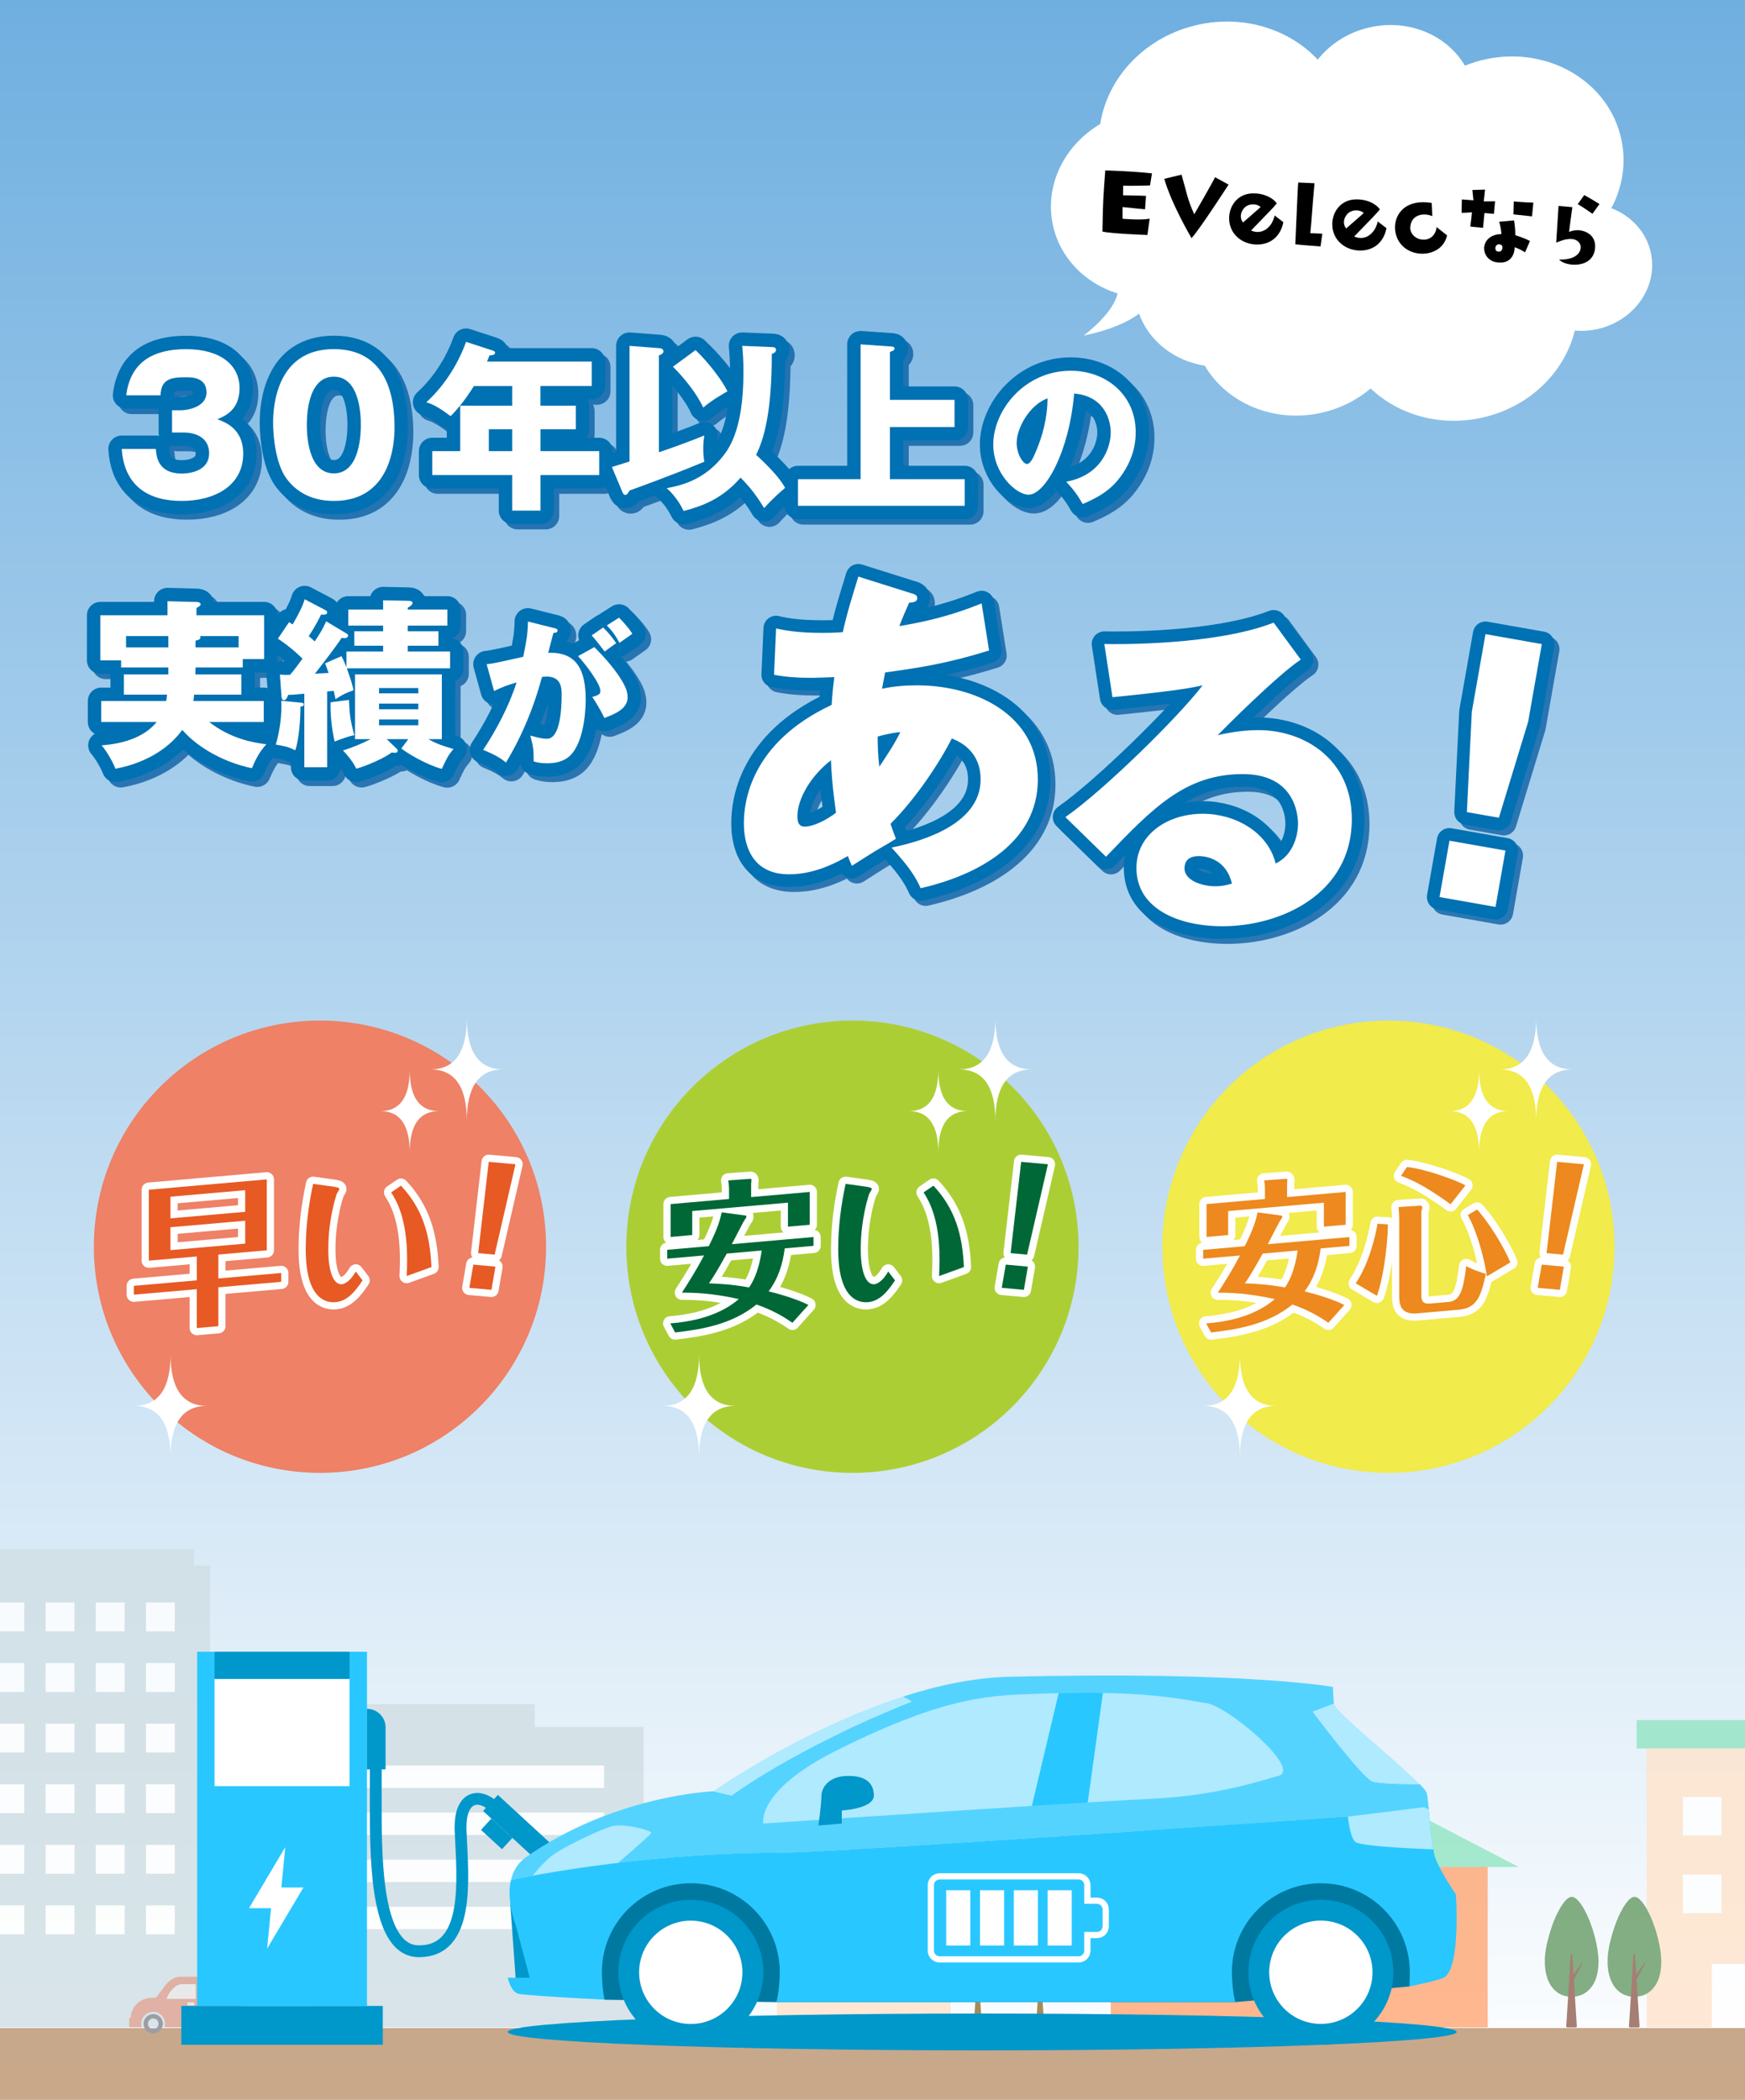 <?xml version="1.0" encoding="UTF-8"?>
<svg id="_レイヤー_2" data-name="レイヤー 2" xmlns="http://www.w3.org/2000/svg" xmlns:xlink="http://www.w3.org/1999/xlink" viewBox="0 0 375 451.19">
  <rect x="0" y="0" width="375" height="451.19" fill="#333333" stroke="none"/>
  <defs>
    <style>
      .cls-1 {
        fill: #925f51;
      }

      .cls-2 {
        fill: #84878e;
      }

      .cls-3 {
        fill: #fff;
      }

      .cls-4, .cls-5 {
        stroke-width: 5.76px;
      }

      .cls-4, .cls-5, .cls-6, .cls-7, .cls-8, .cls-9, .cls-10, .cls-11 {
        fill: none;
      }

      .cls-4, .cls-5, .cls-6, .cls-8, .cls-9 {
        stroke-linecap: round;
        stroke-linejoin: round;
      }

      .cls-4, .cls-6 {
        stroke: #00589f;
      }

      .cls-12 {
        fill: #55d3ff;
      }

      .cls-13 {
        fill: #0097cb;
      }

      .cls-14 {
        fill: #ffaeb9;
      }

      .cls-15 {
        fill: #afeaff;
      }

      .cls-16 {
        fill: #8cc38e;
      }

      .cls-17 {
        fill: #679a64;
      }

      .cls-18 {
        fill: #ee8166;
      }

      .cls-19 {
        fill: #ed891e;
      }

      .cls-5, .cls-8 {
        stroke: #0071b2;
      }

      .cls-20 {
        fill: #006837;
      }

      .cls-21 {
        opacity: .8;
      }

      .cls-22 {
        fill: #bc926d;
      }

      .cls-23 {
        opacity: .75;
      }

      .cls-6, .cls-8 {
        stroke-width: 5.42px;
      }

      .cls-24 {
        fill: #da9f8d;
      }

      .cls-25 {
        fill: #e5e5e5;
      }

      .cls-26 {
        clip-path: url(#clippath);
      }

      .cls-27 {
        fill: #f1eb4b;
      }

      .cls-28 {
        fill: #d0dee3;
      }

      .cls-29 {
        fill: url(#_名称未設定グラデーション_114);
      }

      .cls-9 {
        stroke-width: 3.09px;
      }

      .cls-9, .cls-11 {
        stroke: #fff;
      }

      .cls-30 {
        fill: #ffe4ca;
      }

      .cls-31 {
        fill: #0079a1;
      }

      .cls-32 {
        fill: #e75a24;
      }

      .cls-10 {
        stroke: #0097cb;
        stroke-width: 2.54px;
      }

      .cls-10, .cls-11 {
        stroke-miterlimit: 10;
      }

      .cls-33 {
        fill: #91e5c2;
      }

      .cls-34 {
        fill: #29c7ff;
      }

      .cls-11 {
        stroke-width: 1.34px;
      }

      .cls-35 {
        fill: #ffa673;
      }

      .cls-36 {
        fill: #906f33;
      }

      .cls-37 {
        fill: #acce35;
      }
    </style>
    <linearGradient id="_名称未設定グラデーション_114" data-name="名称未設定グラデーション 114" x1="187.5" y1="451.19" x2="187.5" y2="0" gradientUnits="userSpaceOnUse">
      <stop offset="0" stop-color="#fff"/>
      <stop offset="1" stop-color="#6fafe0"/>
    </linearGradient>
    <clipPath id="clippath">
      <rect class="cls-7" y="287.94" width="375" height="163.24"/>
    </clipPath>
  </defs>
  <g id="_レイヤー_1-2" data-name="レイヤー 1">
    <g>
      <rect class="cls-29" y="0" width="375" height="451.19"/>
      <g class="cls-26">
        <g class="cls-21">
          <rect class="cls-22" x="-104.53" y="435.75" width="586.65" height="15.43"/>
          <g>
            <rect class="cls-28" x="-8.57" y="336.36" width="53.7" height="99.24"/>
            <rect class="cls-28" x="-5.12" y="332.86" width="46.81" height="102.74"/>
            <rect class="cls-3" x="-.98" y="344.31" width="6.2" height="6.2"/>
            <rect class="cls-3" x="9.8" y="344.31" width="6.2" height="6.2"/>
            <rect class="cls-3" x="20.58" y="344.31" width="6.2" height="6.2"/>
            <rect class="cls-3" x="31.36" y="344.31" width="6.2" height="6.2"/>
            <rect class="cls-3" x="-.98" y="357.33" width="6.2" height="6.2"/>
            <rect class="cls-3" x="9.8" y="357.33" width="6.2" height="6.2"/>
            <rect class="cls-3" x="20.58" y="357.33" width="6.2" height="6.2"/>
            <rect class="cls-3" x="31.36" y="357.33" width="6.2" height="6.2"/>
            <rect class="cls-3" x="-.98" y="370.34" width="6.2" height="6.2"/>
            <rect class="cls-3" x="9.8" y="370.34" width="6.2" height="6.2"/>
            <rect class="cls-3" x="20.58" y="370.34" width="6.2" height="6.2"/>
            <rect class="cls-3" x="31.36" y="370.34" width="6.2" height="6.2"/>
            <rect class="cls-3" x="-.98" y="383.36" width="6.2" height="6.2"/>
            <rect class="cls-3" x="9.8" y="383.36" width="6.2" height="6.2"/>
            <rect class="cls-3" x="20.58" y="383.36" width="6.2" height="6.2"/>
            <rect class="cls-3" x="31.36" y="383.36" width="6.2" height="6.2"/>
            <rect class="cls-3" x="-.98" y="396.38" width="6.2" height="6.2"/>
            <rect class="cls-3" x="9.8" y="396.38" width="6.2" height="6.2"/>
            <rect class="cls-3" x="20.58" y="396.38" width="6.2" height="6.2"/>
            <rect class="cls-3" x="31.36" y="396.38" width="6.2" height="6.2"/>
            <rect class="cls-3" x="-.98" y="409.4" width="6.2" height="6.2"/>
            <rect class="cls-3" x="9.8" y="409.4" width="6.2" height="6.2"/>
            <rect class="cls-3" x="20.58" y="409.4" width="6.2" height="6.2"/>
            <rect class="cls-3" x="31.36" y="409.4" width="6.2" height="6.2"/>
          </g>
          <g>
            <g>
              <rect class="cls-28" x="68.1" y="366.15" width="46.81" height="69.45"/>
              <rect class="cls-28" x="91.51" y="371.03" width="46.81" height="64.57"/>
            </g>
            <rect class="cls-3" x="76.58" y="379.33" width="53.25" height="4.81"/>
            <rect class="cls-3" x="76.58" y="389.44" width="53.25" height="4.81"/>
            <rect class="cls-3" x="76.58" y="399.56" width="53.25" height="4.81"/>
            <rect class="cls-3" x="76.58" y="409.68" width="53.25" height="4.81"/>
          </g>
          <g>
            <polygon class="cls-14" points="185.74 368.35 211.23 388.1 160.25 388.1 185.74 368.35"/>
            <rect class="cls-30" x="166.95" y="388.1" width="37.38" height="47.51"/>
            <rect class="cls-3" x="175.41" y="396.09" width="6.96" height="9.24"/>
            <rect class="cls-3" x="188.91" y="396.09" width="6.96" height="9.24"/>
            <rect class="cls-3" x="175.41" y="411.68" width="6.96" height="9.24"/>
            <rect class="cls-3" x="188.91" y="411.68" width="6.96" height="9.24"/>
          </g>
          <g>
            <g>
              <rect class="cls-35" x="238.69" y="399.65" width="81.02" height="35.96"/>
              <polygon class="cls-33" points="326.37 401.14 232.03 401.14 279.2 376.59 326.37 401.14"/>
            </g>
            <rect class="cls-3" x="251.27" y="408.51" width="11.17" height="11.17"/>
            <rect class="cls-3" x="273.62" y="408.51" width="11.17" height="11.17"/>
            <rect class="cls-3" x="295.96" y="408.51" width="11.17" height="11.17"/>
          </g>
          <g>
            <rect class="cls-30" x="353.87" y="371.53" width="55.85" height="64.07"/>
            <rect class="cls-33" x="351.71" y="369.56" width="60.17" height="6.11"/>
            <rect class="cls-3" x="367.87" y="421.96" width="10.82" height="13.64"/>
            <rect class="cls-3" x="361.66" y="386.09" width="8.28" height="8.28"/>
            <rect class="cls-3" x="361.66" y="402.78" width="8.28" height="8.28"/>
          </g>
          <g>
            <path class="cls-36" d="m223.63,423.28l.78,12.19c0,.11-.08.2-.18.2h-1.41c-.11,0-.19-.09-.18-.2l.77-12.19h.23Z"/>
            <path class="cls-16" d="m229.39,421.9h0c0-.21,0-.42,0-.63-.01-.21-.01-.43-.04-.64-.05-.33-.04-.67-.16-.99h0c-.01-.07.03-.15-.04-.21h0c0-.07,0-.14-.05-.21h0s0,0,0,0c-.11-.56-.29-1.1-.58-1.59h0c-.07-.2-.19-.37-.3-.54-.11-.2-.23-.4-.41-.55h0s0-.07-.04-.08c-.07-.1-.15-.18-.25-.25h0c-.42-.49-.93-.86-1.51-1.13h0c-.41-.22-.83-.37-1.3-.42h0c-.42-.14-.86-.13-1.3-.12-.33-.03-.65.02-.96.09-.39.08-.79.14-1.13.37h0c-.3.07-.54.27-.8.42-.22.13-.43.26-.59.46-.01.01-.03.03-.04.04-.01.01-.03.03-.04.04h0c-.24.14-.4.35-.54.58-.36.36-.61.79-.79,1.26h0s-.04.05-.04.08h0c-.17.3-.28.63-.37.97-.06.19-.11.39-.17.58-.04.24-.08.47-.13.71-.02.13.02.26-.04.38h0c-.01.26-.03.53-.04.79h0c0,.13,0,.25,0,.38h0s0,.03,0,.04c0,.17-.03.34.04.5h0s0,.03,0,.04c-.03.17.03.33.04.5.02.2.02.4.09.59h0c0,.14.02.28.08.42h0c.08.43.16.86.34,1.26,0,.01,0,.03,0,.04h0c.02.11.07.2.12.29.08.23.16.46.29.67,0,0,0,0,0,0,.02.09.06.18.13.25.08.23.21.44.37.63,0,.07.06.11.09.16h0c.05.14.15.24.24.34h0c.16.25.36.47.58.67h0c.33.39.73.68,1.17.92h0c.04.05.1.07.17.09h0c.25.16.5.28.8.34.3.15.64.15.96.2h0c.21,0,.42,0,.63,0h0s0,0,0,0c.01,0,.03,0,.04,0,.07-.01.14-.03.21-.04t0,0h0c.16-.01.31-.03.46-.08.34-.07.67-.17.96-.37h0c.55-.24,1.02-.6,1.42-1.04h0c.44-.41.79-.9,1.09-1.42-.01-.01-.02-.02-.03-.03.01,0,.02.02.03.03.03-.04.05-.09.08-.13h0c.03-.07.06-.14.09-.21h0c.2-.24.29-.53.41-.81.24-.57.42-1.17.51-1.79h0c.05-.03.04-.08.04-.13.1-.36.11-.73.17-1.09h0c0-.15,0-.31.04-.46h0s0-.08,0-.13c0-.01,0-.03,0-.04h0Z"/>
          </g>
          <g>
            <path class="cls-36" d="m210.25,423.28l.77,12.19c0,.11-.08.2-.18.2h-1.41c-.11,0-.19-.09-.18-.2l.77-12.19h.23Z"/>
            <path class="cls-16" d="m216.01,421.9h0c0-.21,0-.42,0-.63-.01-.21-.01-.43-.04-.64-.05-.33-.04-.67-.16-.99h0c-.01-.07.03-.15-.04-.21h0c0-.07,0-.14-.05-.21h0s0,0,0,0c-.11-.56-.29-1.1-.58-1.59h0c-.07-.2-.19-.37-.3-.54-.11-.2-.23-.4-.41-.55h0s0-.07-.04-.08c-.07-.1-.15-.18-.25-.25h0c-.42-.49-.93-.86-1.51-1.13h0c-.41-.22-.83-.37-1.3-.42h0c-.42-.14-.86-.13-1.3-.12-.33-.03-.65.02-.96.09-.39.08-.79.14-1.13.37h0c-.3.07-.54.27-.8.42-.22.13-.43.26-.59.46-.01.01-.03.03-.04.04-.01.01-.03.03-.04.04h0c-.24.14-.4.35-.54.58-.36.36-.61.79-.79,1.26h0s-.04.05-.04.08h0c-.17.3-.28.63-.37.97-.06.19-.11.39-.17.58-.04.24-.08.47-.13.71-.02.13.02.26-.04.38h0c-.01.26-.03.53-.04.79h0c0,.13,0,.25,0,.38h0s0,.03,0,.04c0,.17-.03.34.04.5h0s0,.03,0,.04c-.03.17.03.33.04.5.02.2.02.4.09.59h0c0,.14.02.28.08.42h0c.08.43.16.86.34,1.26,0,.01,0,.03,0,.04h0c.02.11.07.2.12.29.08.23.16.46.29.67h0c.02.09.06.18.13.25.08.23.21.44.37.63,0,.07.06.11.09.16h0c.05.14.15.24.24.34h0c.16.25.36.47.58.67h0c.33.39.73.68,1.17.92h0s0,0,0,0c.04.05.1.07.17.09h0c.25.16.5.28.8.34.3.15.64.15.96.2h0c.21,0,.42,0,.63,0t0,0h0s.03,0,.04,0c.07-.01.14-.03.21-.04h0c.16-.01.31-.03.46-.08.34-.07.67-.17.96-.37h0c.55-.24,1.02-.6,1.42-1.04h0c.44-.41.79-.9,1.09-1.42-.01-.01-.02-.02-.03-.03.01,0,.02.02.03.03.03-.04.05-.09.08-.13h0c.03-.07.06-.14.09-.21h0c.2-.24.29-.53.41-.81.24-.57.42-1.17.51-1.79h0c.05-.03.04-.08.04-.13.1-.36.11-.73.17-1.09h0c0-.15,0-.31.04-.46h0s0-.08,0-.13c0-.01,0-.03,0-.04h0Z"/>
          </g>
          <g>
            <path class="cls-17" d="m343.49,422.23c0-.08,0-.17,0-.25-.02-.23.07-.46.04-.69.02-.06,0-.1-.04-.15,0-.06,0-.12,0-.18,0-.07,0-.15,0-.22,0-.05,0-.1,0-.14-.04-.21,0-.42-.07-.62,0-.24-.03-.48-.08-.72,0-.25-.07-.49-.11-.73,0-.13-.04-.24-.07-.36-.02-.26-.08-.51-.14-.76-.01-.05-.02-.1-.04-.15-.06-.28-.12-.56-.18-.83h0c-.06-.21-.12-.41-.18-.62h0c-.03-.11-.03-.23-.1-.33h0c0-.06-.01-.12-.03-.17-.1-.33-.2-.66-.3-.99h0c-.11-.29-.22-.58-.32-.87-.02-.06-.02-.13-.07-.18h0c0-.07-.02-.13-.07-.18-.06-.23-.13-.45-.25-.65-.05-.15-.09-.3-.18-.44h0c0-.07-.05-.12-.08-.18h0s0-.06-.03-.07c-.12-.3-.25-.59-.41-.87h0c-.12-.25-.25-.49-.39-.73h0c-.07-.16-.16-.3-.26-.44h0c-.07-.11-.12-.23-.22-.33-.15-.28-.34-.52-.55-.76h0c-.04-.08-.11-.13-.17-.19-.02-.02-.05-.05-.07-.07h0s-.05-.05-.08-.07h0c-.06-.11-.16-.18-.24-.26h0c-.08-.07-.15-.15-.25-.18-.3-.23-.63-.35-1.02-.26-.13.02-.26.06-.36.15-.15.07-.3.15-.4.29-.09.07-.2.11-.25.22-.09.05-.14.13-.18.22-.05.03-.08.06-.11.11-.29.31-.5.66-.73,1.01h0c-.13.2-.26.4-.36.62h0c-.07.13-.14.27-.22.4h0s-.03.04-.04.07h0c-.14.22-.24.46-.36.69h0c-.19.43-.4.85-.55,1.3h0s-.07.09-.06.15h0s-.03.07-.05.11h0c-.04.11-.09.22-.13.33h0c-.06.17-.12.34-.18.51-.07.14-.11.29-.15.44-.05.12-.1.23-.11.36h0c-.05.06-.07.14-.07.22h0c-.05.06-.07.14-.07.22-.08.13-.1.29-.14.44-.02.03-.04.07-.03.11h0c-.04.13-.07.27-.11.4h0s-.03.06-.04.1c-.12.48-.24.95-.36,1.43-.01.05-.02.1-.04.14h0c-.01.06-.02.12-.04.18,0,.01,0,.02,0,.04h0c-.04.23-.12.45-.12.69h0c-.08.21-.09.43-.11.65-.07.23-.07.46-.1.7h0c-.03.39-.1.77-.07,1.16,0,.12,0,.24,0,.36h0c0,.15,0,.29,0,.44h0c0,.19-.03.39.04.58h0c-.03.2.05.38.04.58h0c.02.17.05.34.07.51.05.23.1.46.14.69.04.05.01.13.07.18h0c0,.09.01.18.07.26h0c.09.44.25.85.47,1.23h0s0,.02,0,.03h0,0c.06.11.09.23.18.33,0,0,0,0,0,0,.01.02.03.05.04.07h0c.04.11.1.21.17.3h0s.05.07.07.11h0c.08.13.16.27.29.36.1.18.26.32.4.47h0l.51.44c.21.14.4.32.65.4.25.18.54.28.83.36.21.1.43.14.66.17.2.05.41.1.62.07.17.05.34.05.51.04h0c.15.03.29-.04.43-.04.07,0,.15.03.22-.03.19.01.36-.05.54-.08h0c.1-.02.19-.05.29-.07h0c.06-.02.12-.05.18-.07h0c.12,0,.22-.08.33-.11.06-.02.12-.05.18-.07h0c.52-.23.97-.55,1.38-.93h0c.23-.19.41-.42.58-.66.15-.14.25-.33.36-.5h0c.13-.2.25-.39.34-.62.05-.1.09-.19.14-.29h0,0s.05-.09.05-.14h0c.08-.11.11-.24.13-.36h0c.04-.08.08-.16.08-.25,0,0,0,0,0-.01,0,0,0,0,0,0,.07-.14.12-.3.13-.46.05-.1.07-.21.08-.33.06-.06,0-.16.06-.22,0-.05,0-.1,0-.15h0c.06-.15.07-.31.08-.47.06-.07.03-.14.03-.22h0s0-.07,0-.11c.06-.07.03-.15.03-.22-.01-.12.07-.24.04-.36Z"/>
            <g>
              <path class="cls-1" d="m337.87,419.82l.99,15.55c0,.14-.1.25-.24.25h-1.8c-.14,0-.24-.11-.24-.25l.99-15.55h.3Z"/>
              <polygon class="cls-1" points="339.97 421.65 337.85 424.67 337.85 426.02 340.1 421.74 339.97 421.65"/>
            </g>
          </g>
          <g>
            <path class="cls-17" d="m356.97,422.23c0-.08,0-.17,0-.25-.02-.23.07-.46.04-.69.02-.06,0-.1-.04-.15,0-.06,0-.12,0-.18,0-.07,0-.15,0-.22,0-.05,0-.1,0-.14-.04-.21,0-.42-.06-.62,0-.24-.03-.48-.08-.72,0-.25-.07-.49-.11-.73,0-.13-.04-.24-.07-.36-.02-.26-.08-.51-.14-.76-.01-.05-.02-.1-.04-.15-.06-.28-.12-.56-.18-.83h0c-.06-.21-.12-.41-.18-.62h0c-.03-.11-.03-.23-.1-.33h0c0-.06-.01-.12-.03-.17-.1-.33-.2-.66-.3-.99h0c-.11-.29-.22-.58-.32-.87-.02-.06-.02-.13-.07-.18h0c0-.07-.02-.13-.07-.18-.06-.23-.13-.45-.25-.65-.05-.15-.09-.3-.18-.44h0c0-.07-.05-.12-.08-.18h0s0-.06-.03-.07c-.12-.3-.25-.59-.41-.87h0c-.12-.25-.25-.49-.39-.73h0c-.07-.16-.16-.3-.26-.44h0c-.07-.11-.12-.23-.22-.33-.15-.28-.34-.52-.55-.76h0c-.04-.08-.11-.13-.17-.19-.02-.02-.05-.05-.07-.07h0s-.05-.05-.08-.07h0c-.06-.11-.16-.18-.24-.26h0c-.08-.07-.15-.15-.25-.18-.3-.23-.63-.35-1.02-.26-.13.02-.26.06-.36.15-.15.07-.3.15-.4.29-.09.07-.2.11-.25.22-.09.05-.14.13-.18.22-.05.03-.08.06-.11.11-.29.31-.5.66-.73,1.01h0c-.13.2-.26.4-.36.62h0c-.07.13-.14.27-.22.4h0s-.03.04-.04.07h0c-.14.22-.24.46-.36.69h0c-.19.43-.4.85-.55,1.3h0s-.07.09-.06.15h0s-.03.07-.05.11h0c-.04.11-.09.22-.13.33h0c-.06.17-.12.34-.18.51-.07.14-.11.29-.15.44-.05.12-.1.23-.11.36h0c-.05.06-.07.14-.07.22h0c-.05.06-.07.14-.07.22-.08.13-.1.29-.14.44-.02.03-.04.07-.03.11h0c-.04.13-.07.27-.11.4h0s-.03.06-.04.1c-.12.48-.24.95-.36,1.43-.01.05-.02.1-.04.14h0c-.01.06-.02.12-.04.18,0,.01,0,.02,0,.04h0c-.04.23-.12.45-.12.69h0c-.08.21-.09.43-.11.65-.07.23-.07.46-.1.7h0c-.03.39-.1.77-.07,1.16,0,.12,0,.24,0,.36h0c0,.15,0,.29,0,.44,0,0,0,0,0,0,0,.19-.03.39.04.58h0c-.03.2.05.38.04.58h0c.02.17.05.34.07.51.05.23.1.46.14.69.04.05.01.13.07.18h0c0,.09.01.18.07.26h0c.09.44.25.85.47,1.23h0s0,.02,0,.03h0,0c.06.11.09.23.18.33h0s.03.05.04.07h0c.04.11.1.21.17.3h0s.05.07.07.11h0c.08.13.16.27.29.36.1.18.26.32.4.47h0c.17.15.34.29.51.44.21.14.4.32.65.4.25.18.54.28.83.36.21.1.43.14.66.17.2.05.41.1.62.07.17.05.34.05.51.04h0c.15.03.29-.04.43-.04.07,0,.15.03.22-.03.19.01.36-.05.54-.08h0c.1-.02.19-.05.29-.07h0c.06-.02.12-.05.18-.07h0c.12,0,.22-.08.33-.11.06-.02.12-.05.18-.07h0c.52-.23.97-.55,1.38-.93h0c.23-.19.41-.42.58-.66.15-.14.25-.33.36-.5h0c.13-.2.25-.39.34-.62.05-.1.09-.19.14-.29h0,0s.05-.09.05-.14h0c.08-.11.11-.24.13-.36h0c.04-.08.08-.16.08-.25,0,0,0,0,0-.01,0,0,0,0,0,0,.07-.14.12-.3.13-.46.05-.1.07-.21.08-.33.06-.06,0-.16.06-.22,0-.05,0-.1,0-.15h0c.06-.15.07-.31.08-.47.06-.07.03-.14.03-.22h0s0-.07,0-.11c.06-.07.03-.15.03-.22-.01-.12.07-.24.04-.36Z"/>
            <g>
              <path class="cls-1" d="m351.35,419.82l.99,15.55c0,.14-.1.25-.24.25h-1.8c-.14,0-.24-.11-.24-.25l.99-15.55h.3Z"/>
              <polygon class="cls-1" points="353.45 421.65 351.32 424.67 351.32 426.02 353.58 421.74 353.45 421.65"/>
            </g>
          </g>
          <g>
            <path class="cls-24" d="m51.95,433.54c.07-.24.1-.48.1-.74v-.77c0-1.53-1.25-2.79-2.79-2.79h-.09l-.6-1.46c-.66-1.72-1.77-3.06-3.45-3.06h-6.36c-1.68,0-2.89,1.22-4.01,2.91l-1.02,1.32c-.08.1-.14.2-.2.29h-.87c-2.47,0-4.49,1.92-4.59,4.29h-.02c-.16,0-.29.13-.29.29v1.47c0,.16.13.29.29.29h2.42c-.08-.24-.12-.5-.12-.77,0-1.41,1.15-2.56,2.56-2.56s2.56,1.15,2.56,2.56c0,.27-.04.52-.12.77h9.51c-.08-.24-.12-.5-.12-.77,0-1.41,1.15-2.56,2.56-2.56s2.56,1.15,2.56,2.56c0,.27-.04.52-.12.77h2.15c.16,0,.29-.13.29-.29v-1.47c0-.15-.12-.28-.27-.29Zm-10.21-2.83c0,.08-.07.15-.15.15h-1.15c-.08,0-.15-.07-.15-.15v-.31c0-.08.07-.15.15-.15h1.15c.08,0,.15.07.15.15v.31Zm2.08-4.38c.78.02,1.45.24,1.97.66.6.48.92,1.21,1.14,1.92.06.19.1.37.11.55h-4.6v-3.14c.46,0,.91,0,1.37,0Zm-7.92,2.9c.54-1.26,1.77-2.9,3.28-2.9.72,0,1.44,0,2.16,0,.24,0,.47,0,.71,0v3.14h-6.22c.02-.08.04-.15.07-.24Z"/>
            <path class="cls-2" d="m35.01,434.82c0-1.15-.93-2.08-2.08-2.08s-2.08.93-2.08,2.08.93,2.08,2.08,2.08,2.08-.93,2.08-2.08Zm-2.08,1.14c-.63,0-1.14-.51-1.14-1.14s.51-1.14,1.14-1.14,1.14.51,1.14,1.14-.51,1.14-1.14,1.14Z"/>
            <path class="cls-2" d="m49.45,434.82c0-1.15-.93-2.08-2.08-2.08s-2.08.93-2.08,2.08.93,2.08,2.08,2.08,2.08-.93,2.08-2.08Zm-2.08,1.14c-.63,0-1.14-.51-1.14-1.14s.51-1.14,1.14-1.14,1.14.51,1.14,1.14-.51,1.14-1.14,1.14Z"/>
            <path class="cls-25" d="m42.46,429.46h4.6c-.01-.18-.05-.36-.11-.55-.23-.71-.54-1.44-1.14-1.92-.53-.42-1.2-.64-1.97-.66-.46-.01-.91-.01-1.37,0v3.14Z"/>
            <path class="cls-25" d="m42.05,429.46v-3.14c-.24,0-.47,0-.71,0-.72,0-1.44,0-2.16,0-1.51,0-2.74,1.64-3.28,2.9-.04.08-.06.16-.07.24h6.22Z"/>
            <rect class="cls-25" x="40.3" y="430.25" width="1.45" height=".61" rx=".15" ry=".15"/>
          </g>
        </g>
      </g>
      <g>
        <g>
          <g>
            <rect class="cls-13" x="109.94" y="384.38" width="4.69" height="18.73" transform="translate(478.1 577.64) rotate(132.61)"/>
            <rect class="cls-13" x="105.07" y="390.99" width="3.3" height="6.13" transform="translate(469 582.26) rotate(132.61)"/>
          </g>
          <g>
            <rect class="cls-13" x="38.96" y="430.99" width="43.3" height="8.35"/>
            <rect class="cls-34" x="42.37" y="354.89" width="36.49" height="76.1"/>
            <rect class="cls-3" x="46.11" y="360.72" width="29" height="23.05"/>
            <rect class="cls-13" x="46.11" y="354.89" width="29" height="5.83"/>
            <polygon class="cls-3" points="65.21 405.54 60.46 405.54 61.31 396.86 53.51 409.99 58.25 409.99 57.41 418.66 65.21 405.54"/>
            <path class="cls-13" d="m82.86,380.16h-4v-13.01h0c2.21,0,4,1.79,4,4v9.01Z"/>
            <path class="cls-10" d="m80.75,371.35v17.1c0,12.41.32,30.79,9.28,30.79,10.98,0,9.44-15.32,8.96-25.67-.36-7.69,3.73-8.08,6.48-5.96,2.16,1.67,4.94,4.26,4.94,4.26"/>
          </g>
        </g>
        <g>
          <path class="cls-13" d="m313.04,436.58c0,2.18-45.65,3.96-101.96,3.96s-101.96-1.77-101.96-3.96,45.65-3.96,101.96-3.96,101.96,1.77,101.96,3.96Z"/>
          <g>
            <polygon class="cls-31" points="129.92 429.66 166.85 430.17 265.46 430.17 302.89 426.81 310.27 414.98 289.68 400.18 139.94 402.65 122.63 416.32 129.92 429.66"/>
            <polygon class="cls-13" points="109.65 408.96 110.88 425.95 118.36 425.95 109.65 408.96"/>
            <path class="cls-12" d="m305.07,383.33s-7.99.08-10.11-.59c-2.13-.67-12.83-14.96-12.83-14.96l4.54-1.74c-.22-2.02-.22-3.59-.22-3.59,0,0-18.75-3.44-69.67-2.18-7.51.19-15.29,1.86-22.73,4.26l1.84,1.06c-25.22,10.09-38.67,20.18-38.67,20.18l-3.92-.9s-21.3.8-40.3,14.18c-1.81,1.28-2.76,3.03-3.18,4.88.08-.02,26.77-5.85,57.78-5.85,11.03,0,122.11-7.76,122.11-7.76l16.31-2.02,1.03.45c-.15-1.5-.28-2.75-.41-3.42-.07-.36-.64-1.06-1.54-1.99Z"/>
            <path class="cls-34" d="m227.51,363.79l-5.76,24.23c4.29-.27,8.36-.53,12.01-.75l3.26-23.51c-2.8-.05-5.95-.04-9.51.04Z"/>
            <path class="cls-15" d="m259.25,365.93c-3.65-.52-9.12-1.95-22.23-2.18l-3.26,23.51c6.12-.37,11.06-.66,13.87-.79,14.29-.67,23.96-4.1,27.09-4.91,5.21-1.35-10.76-14.96-15.47-15.64Z"/>
            <path class="cls-15" d="m223.5,363.91c-10.1.36-19.58.14-43.6,12.12-17.49,8.73-15.87,15.77-15.87,15.77,0,0,32.62-2.19,57.71-3.79l5.76-24.23c-1.28.03-2.62.07-4.01.12Z"/>
            <path class="cls-13" d="m176.53,385.77c-.1,3.02-.67,6.45-.67,6.45l5.04-.41v-2.81s6.89-.37,6.89-3.22-2.02-4.37-5.97-4.2c-3.95.17-5.25,2.67-5.3,4.2Z"/>
            <path class="cls-15" d="m195.87,365.59l-1.84-1.06c-21.87,7.05-40.75,20.34-40.75,20.34l3.92.9s13.45-10.09,38.67-20.18Z"/>
            <path class="cls-15" d="m294.95,382.74c2.13.67,10.09.59,10.11.59-4.65-4.78-18.22-15.6-18.41-17.29l-4.54,1.74s10.7,14.29,12.83,14.96Z"/>
            <path class="cls-15" d="m113.82,403.92l17.6-2.47s8.29-7.06,8.52-7.62-6.05-2.13-8.41-1.46c-2.35.67-8.97,3.76-11.99,5.69-3.03,1.93-5.72,5.85-5.72,5.85Z"/>
            <path class="cls-34" d="m312.89,407.06s-3.59-5.27-4.48-8.01c-.63-1.92-1.04-6.79-1.38-10.31l-1.03-.45-16.31,2.02s-111.08,7.76-122.11,7.76c-31.01,0-57.7,5.84-57.78,5.85-1.05,4.52,1,9.58,1,9.58l3.03,11.43h-4.71s.59,3.04,2.35,3.46c.99.24,9.58.82,18.45,1.25-.38-1.5-.58-4.27-.58-5.89,0-10.56,8.56-19.12,19.12-19.12s19.12,8.56,19.12,19.12c0,1.81-.26,4.75-.73,6.4h98.61c-.47-1.66-.73-4.6-.73-6.4,0-10.56,8.56-19.12,19.12-19.12s19.12,8.56,19.12,19.12c0,.63-.03,2.43-.09,3.05,3.37-.69,6.17-1.35,7.31-1.85,3.81-1.68,2.69-17.89,2.69-17.89Z"/>
            <path class="cls-15" d="m308.01,397.34h0c-.42-2.35-.72-5.88-.99-8.6l-1.03-.45-16.31,2.02s.34,4.2,1.51,5.38,16.81,1.65,16.81,1.65Z"/>
            <circle class="cls-13" cx="148.46" cy="423.76" r="15.58"/>
            <circle class="cls-3" cx="148.46" cy="423.76" r="11.1" transform="translate(-235.45 190.88) rotate(-39.45)"/>
            <circle class="cls-13" cx="283.86" cy="423.76" r="15.58"/>
            <circle class="cls-3" cx="283.86" cy="423.76" r="11.1" transform="translate(-216.51 324.83) rotate(-45)"/>
          </g>
          <g>
            <path class="cls-11" d="m235.73,408.38h-2.05v-3.34c0-1.05-.85-1.89-1.89-1.89h-29.86c-1.05,0-1.89.85-1.89,1.89v14.06c0,1.05.85,1.89,1.89,1.89h29.86c1.05,0,1.89-.85,1.89-1.89v-3.34h2.05c1.05,0,1.89-.85,1.89-1.89v-3.6c0-1.05-.85-1.89-1.89-1.89Z"/>
            <g>
              <rect class="cls-3" x="203.34" y="406.13" width="5.18" height="11.88"/>
              <rect class="cls-3" x="210.6" y="406.13" width="5.18" height="11.88"/>
              <rect class="cls-3" x="217.87" y="406.13" width="5.18" height="11.88"/>
              <rect class="cls-3" x="225.13" y="406.13" width="5.18" height="11.88"/>
            </g>
          </g>
        </g>
      </g>
      <g>
        <circle class="cls-18" cx="68.76" cy="267.87" r="48.59"/>
        <circle class="cls-37" cx="183.19" cy="267.87" r="48.59"/>
        <circle class="cls-27" cx="298.37" cy="267.87" r="48.59"/>
        <g>
          <path class="cls-3" d="m324.17,238.73c-4.21,0-6.31,2.97-6.31,8.91,0-5.94-2.1-8.91-6.31-8.91,4.21,0,6.31-2.97,6.31-8.91,0,5.94,2.1,8.91,6.31,8.91Z"/>
          <path class="cls-3" d="m337.97,229.77c-5.23,0-7.84,3.69-7.84,11.07,0-7.38-2.61-11.07-7.84-11.07,5.23,0,7.84-3.69,7.84-11.07,0,7.38,2.61,11.07,7.84,11.07Z"/>
          <path class="cls-3" d="m274.29,302.06c-5.23,0-7.84,3.69-7.84,11.07,0-7.38-2.61-11.07-7.84-11.07,5.23,0,7.84-3.69,7.84-11.07,0,7.38,2.61,11.07,7.84,11.07Z"/>
        </g>
        <g>
          <path class="cls-3" d="m207.95,238.73c-4.21,0-6.31,2.97-6.31,8.91,0-5.94-2.1-8.91-6.31-8.91,4.21,0,6.31-2.97,6.31-8.91,0,5.94,2.1,8.91,6.31,8.91Z"/>
          <path class="cls-3" d="m221.75,229.77c-5.23,0-7.84,3.69-7.84,11.07,0-7.38-2.61-11.07-7.84-11.07,5.23,0,7.84-3.69,7.84-11.07,0,7.38,2.61,11.07,7.84,11.07Z"/>
          <path class="cls-3" d="m158.07,302.06c-5.23,0-7.84,3.69-7.84,11.07,0-7.38-2.61-11.07-7.84-11.07,5.23,0,7.84-3.69,7.84-11.07,0,7.38,2.61,11.07,7.84,11.07Z"/>
        </g>
        <g>
          <path class="cls-3" d="m94.36,238.73c-4.21,0-6.31,2.97-6.31,8.91,0-5.94-2.1-8.91-6.31-8.91,4.21,0,6.31-2.97,6.31-8.91,0,5.94,2.1,8.91,6.31,8.91Z"/>
          <path class="cls-3" d="m108.16,229.77c-5.23,0-7.84,3.69-7.84,11.07,0-7.38-2.61-11.07-7.84-11.07,5.23,0,7.84-3.69,7.84-11.07,0,7.38,2.61,11.07,7.84,11.07Z"/>
          <path class="cls-3" d="m44.49,302.06c-5.23,0-7.84,3.69-7.84,11.07,0-7.38-2.61-11.07-7.84-11.07,5.23,0,7.84-3.69,7.84-11.07,0,7.38,2.61,11.07,7.84,11.07Z"/>
        </g>
      </g>
      <path class="cls-3" d="m240.18,63.06c-6.93-2.17-12.39-7.57-13.92-14.74-1.83-8.58,2.51-17.14,10.18-21.67,1.57-10.15,9.83-18.95,21.24-21.38,9.84-2.09,19.46,1.09,25.5,7.54,2.69-3.4,6.66-5.97,11.4-6.98,8.32-1.77,16.44,1.8,20.23,8.28,1.44-.58,2.95-1.06,4.53-1.39,13.43-2.86,26.46,4.86,29.09,17.24,1.1,5.16.22,10.3-2.15,14.77,4.24,1.62,7.52,5.09,8.49,9.6,1.57,7.36-3.63,14.7-11.62,16.41-1.6.34-3.19.42-4.72.29-2.21,8.99-9.86,16.57-20.17,18.76-9.01,1.92-17.83-.74-23.71-6.32-2.97,2.51-6.64,4.38-10.8,5.27-10.22,2.18-20.18-2.21-24.84-10.17-6.49-1.02-11.97-5.2-14.13-11.17-2.38,1.79-6.11,3.49-11.91,4.72,5.12-4.04,6.84-7.07,7.3-9.06Z"/>
    </g>
    <g>
      <g>
        <g class="cls-23">
          <path class="cls-4" d="m38.12,94.08v-4.78h2c.74,0,5.41-.43,5.41-3.84s-3.53-3.25-4.67-3.25c-3.02,0-5.14.47-5.21,3.88h-7.37c.9-7.37,6.08-9.92,12.86-9.92,7.33,0,11.49,3.37,11.49,8.39,0,4.74-3.25,6.04-4.78,6.66,1.8.67,5.57,2.12,5.57,7.37,0,6.98-6.19,10.19-13.25,10.19s-12.31-3.14-12.86-11.17h7.33c.12,1.49.35,5.29,5.61,5.29.74,0,5.84-.12,5.84-4.39,0-2.51-1.76-4.43-5.61-4.43h-2.35Z"/>
          <path class="cls-4" d="m85.94,92.99c0,3.76-.86,15.8-13.05,15.8-5.65,0-8.74-2.74-10.35-5.06-2.04-2.98-2.7-8.35-2.7-11.76,0-3.76.86-15.8,13.05-15.8,11.49,0,13.05,10.43,13.05,16.82Zm-18.85-.51c0,1.29,0,10.39,5.8,10.39s5.8-9.06,5.8-10.39c0-1.45,0-10.39-5.8-10.39s-5.8,8.98-5.8,10.39Z"/>
          <path class="cls-4" d="m117.3,88.32h7.6v5.06h-7.6v4.7h12.62v5.14h-12.62v7.64h-6.08v-7.64h-17.17v-5.14h6v-9.76h11.17v-4.23h-8.23c-.16.27-2.47,4.04-5.02,6.47-2.98-2.27-4.31-2.7-5.21-2.98,4.27-3.88,7.06-8.82,8.55-12.98l5.76,1.88c.23.08.47.2.47.43,0,.51-.55.55-1.18.59-.2.51-.39.94-.55,1.33h22.5v5.25h-11.02v4.23Zm-6.08,5.06h-5.02v4.7h5.02v-4.7Z"/>
          <path class="cls-4" d="m132.63,101.49c.63-.2,3.29-1.02,3.8-1.18v-24.85l6.59.51c.39.04.71.31.71.67,0,.55-.74.78-.98.86v20.82c2.51-.82,7.53-2.67,9.76-3.61-.12.74-.23,1.61-.23,2.86s.12,2.12.23,2.78c-6.82,2.86-14.97,5.8-16.07,6.19-.31.55-.55.94-.9.94-.39,0-.51-.35-.63-.59l-2.27-5.41Zm34.65-25.75c.35,0,.63.2.63.59,0,.55-.55.74-.9.86,0,12-1.53,17.99-3.37,21.68,2.63,2.43,5.14,5.02,6.23,7.1-2.55,2.16-3.88,3.65-4.51,4.35-1.45-2.39-2.78-4.23-5.06-6.55-3.96,4.59-8.27,6.12-12.23,7.17-1.41-2.86-2.98-4.31-3.65-4.9,2.74-.51,7.57-1.57,11.52-6.19,1.61-1.88,4.98-5.8,4.98-18.86,0-2.55-.16-4.31-.27-5.53l6.62.27Zm-16.66.63c2.67,2.51,5.76,6.55,6.86,8.86-.71.39-3.45,1.96-5.21,3.49-1.37-3.06-4.35-6.66-6.51-8.78l4.86-3.57Z"/>
          <path class="cls-4" d="m206.29,87.07v5.84h-13.88v11.21h16.07v5.72h-35.83v-5.72h13.45v-28.97l6.74.47c.43.04.55.2.55.43,0,.35-.27.47-.98.71v10.31h13.88Z"/>
          <path class="cls-4" d="m230.28,104.66c7.38-1.36,9.56-7.07,9.56-10.61,0-2.75-1.46-7.82-7.86-8.33-1.05,12.45-6.19,21.73-9.8,21.73-2.65,0-7.58-4.49-7.58-10.78,0-7.31,6.67-15.85,16.67-15.85,7.45,0,13.94,5.07,13.94,13.2,0,1.56-.14,5.92-4.01,10.51-2.07,2.41-4.49,3.67-7.38,4.93-1.12-1.97-1.87-2.99-3.54-4.8Zm-10.65-8.4c0,2.62,1.46,4.59,2.18,4.59.82,0,1.46-1.53,1.84-2.41,1.46-3.37,2.58-7.28,2.62-11.7-3.95,1.46-6.63,6.46-6.63,9.52Z"/>
          <path class="cls-4" d="m53.01,146.05v4.35h-10.15c-.04.63-.08,1.06-.16,1.37h15.13v4.51h-11.72c4.7,3.65,9.49,4.43,12.27,4.78-1.45,1.65-2.12,2.86-3.1,5.14-1.88-.35-9.68-2.27-14.97-8.23-2.31,3.29-7.02,6.98-14.35,8.35-.59-1.57-2.04-4-2.98-5.02,4.04-.31,8.94-1.45,11.84-5.02h-11.92v-4.51h13.96c.04-.31.12-.67.2-1.37h-9.29v-4.35h9.56v-1.49h-10.15v-1.53h-4.47v-9.68h14.43v-3.02l6.23.16c.51,0,.9.2.9.51,0,.24-.31.47-.9.78v1.57h14.54v9.41h-4.59v1.8h-10.15c0,.63-.04,1.1-.04,1.49h9.88Zm-15.68-8.23h-9.09v2.43h9.09v-2.43Zm5.84,2.43h9.25v-2.43h-8.31c.08.08.12.2.12.27,0,.47-.51.59-1.06.71v1.45Z"/>
          <path class="cls-4" d="m66.07,152.17c.2,0,.39.12.39.35,0,.39-.51.43-.75.47.04,2.39-.31,7.1-1.1,9.37-1.61-.78-2.19-.86-4.19-1.22.86-2.94,1.33-6.39,1.18-9.41l4.47.43Zm9.53-11.02h7.88v-1.25h-6.19v-3.1h6.19v-1.22h-7.49v-3.45h7.49v-2l5.61.12c.35,0,.71.16.71.47,0,.35-.39.63-1.02,1.02v.39h8.51v3.45h-8.51v1.22h6.59v3.1h-6.59v1.25h9.09v3.61h-22.19c1.02,2.82,1.22,3.68,1.45,4.7-2,.74-2.2.86-3.88,1.92-.08-.35-.31-1.57-.39-1.8l-1.41.16v16.27h-4.9v-15.8c-2.12.2-2.59.24-3.45.24-.35.9-.59,1.14-.94,1.14s-.47-.31-.51-.71l-.35-4.78c.98.08,1.41.08,2.19.04.82-.94,1.49-1.88,2.67-3.45-.23-.24-2.27-2.31-5.29-4.31l2.39-3.53c.23.12.47.27.78.47,2-3.45,2.35-4.66,2.59-5.41l4.47,2.35c.24.12.35.27.35.51,0,.55-.78.47-1.29.43-.47.94-1.53,2.98-2.67,4.63.74.63.94.82,1.29,1.14,1.29-1.96,1.53-2.31,2.47-4.31l4.39,2.63c.16.08.31.24.31.43s-.12.55-.78.55c-.16,0-.47-.04-.59-.08-.98,1.57-4.78,6.51-5.76,7.72.47-.04,2.55-.12,2.94-.16-.47-1.33-.51-1.49-.75-2.08l3.53-1.53c.31.59.51.98,1.06,2.39v-3.37Zm.55,10.39c.12,2.86.2,4.16,1.14,7.57-1.1.2-2.23.63-4.23,1.37-.63-2.67-.98-6.23-.86-8.43l3.96-.51Zm10.23,10.47c.16.12.23.35.23.47,0,.35-.39.43-.59.43-.24,0-.59-.08-.71-.08-1.45,1.18-5.53,2.94-7.6,3.49-.71-1.53-2.04-3.1-2.86-3.92,2.04-.63,3.92-1.41,5.96-2.43h-3.37v-13.92h18.66v13.92h-2.9c1.61.9,2.78,1.37,5.41,2.12-1.21,1.41-1.57,2.23-2.51,4.27-3.25-.86-7.41-3.33-8.7-4.39l1.49-2h-4.63l2.12,2.04Zm4.66-11.88v-1.14h-8.43v1.14h8.43Zm-8.43,2.2v1.22h8.43v-1.22h-8.43Zm0,3.41v1.25h8.43v-1.25h-8.43Z"/>
          <path class="cls-4" d="m120.15,136.08c.61.14.82.2.82.58,0,.44-.44.44-.88.48-.17.68-.95,3.54-1.12,4.29,6.02-.24,8.06,3.5,8.06,10.1,0,.54,0,7.82-2.82,11.39-.75.95-2.18,2.24-5.48,2.24-1.5,0-2.18-.2-2.89-.41,0-2.48-.03-2.93-.71-5.54,2.14.58,2.86.68,3.57.68,2.79,0,3.16-6.12,3.16-9.52,0-1.36-.1-3.84-3.2-3.84-.34,0-.68.03-1.02.07-1.73,6.46-4.29,12.69-7.75,18.4-1.02-.85-2.21-1.63-4.9-2.72,2.79-4.22,5.54-9.35,7.18-14.49-2.11.61-3.2,1.05-4.83,1.84l-1.6-5.75c1.36-.14,2.86-.48,7.86-1.6.61-2.99.99-4.83,1.02-7.58l5.54,1.39Zm8.74,4.12c2.14,2.14,4.18,4.49,5.51,6.56,1.26,1.94,1.63,3.06,1.63,4.25,0,2.55-2.96,3.64-5,4.42-.75-1.67-2.04-3.71-2.58-4.52,1.29-.41,1.73-.54,1.73-1.29,0-1.63-3.33-5.92-4.8-7.48l3.5-1.94Zm1.9-4.22c1.5,1.53,2.11,2.38,2.79,3.37-.78.54-.95.68-2.48,1.8-.34-.44-2.04-2.69-2.79-3.47l2.48-1.7Zm3.4-2.11c1.87,1.9,2.52,2.92,2.86,3.47-.75.54-1.97,1.39-2.76,1.94-.95-1.7-1.53-2.52-2.72-3.74l2.62-1.67Z"/>
        </g>
        <g>
          <path class="cls-5" d="m36.97,92.93v-4.78h2c.74,0,5.41-.43,5.41-3.84s-3.53-3.25-4.67-3.25c-3.02,0-5.14.47-5.21,3.88h-7.37c.9-7.37,6.08-9.92,12.86-9.92,7.33,0,11.49,3.37,11.49,8.39,0,4.74-3.25,6.04-4.78,6.66,1.8.67,5.57,2.12,5.57,7.37,0,6.98-6.19,10.19-13.25,10.19s-12.31-3.14-12.86-11.17h7.33c.12,1.49.35,5.29,5.61,5.29.74,0,5.84-.12,5.84-4.39,0-2.51-1.76-4.43-5.61-4.43h-2.35Z"/>
          <path class="cls-5" d="m84.79,91.83c0,3.76-.86,15.8-13.05,15.8-5.65,0-8.74-2.74-10.35-5.06-2.04-2.98-2.7-8.35-2.7-11.76,0-3.76.86-15.8,13.05-15.8,11.49,0,13.05,10.43,13.05,16.82Zm-18.85-.51c0,1.29,0,10.39,5.8,10.39s5.8-9.06,5.8-10.39c0-1.45,0-10.39-5.8-10.39s-5.8,8.98-5.8,10.39Z"/>
          <path class="cls-5" d="m116.15,87.17h7.6v5.06h-7.6v4.7h12.62v5.14h-12.62v7.64h-6.08v-7.64h-17.17v-5.14h6v-9.76h11.17v-4.23h-8.23c-.16.27-2.47,4.04-5.02,6.47-2.98-2.27-4.31-2.7-5.21-2.98,4.27-3.88,7.06-8.82,8.55-12.98l5.76,1.88c.23.08.47.2.47.43,0,.51-.55.55-1.18.59-.2.51-.39.94-.55,1.33h22.5v5.25h-11.02v4.23Zm-6.08,5.06h-5.02v4.7h5.02v-4.7Z"/>
          <path class="cls-5" d="m131.48,100.34c.63-.2,3.29-1.02,3.8-1.18v-24.85l6.59.51c.39.04.71.31.71.67,0,.55-.74.78-.98.86v20.82c2.51-.82,7.53-2.67,9.76-3.61-.12.74-.23,1.61-.23,2.86s.12,2.12.23,2.78c-6.82,2.86-14.97,5.8-16.07,6.19-.31.55-.55.94-.9.94-.39,0-.51-.35-.63-.59l-2.27-5.41Zm34.65-25.75c.35,0,.63.2.63.59,0,.55-.55.74-.9.86,0,12-1.53,17.99-3.37,21.68,2.63,2.43,5.14,5.02,6.23,7.1-2.55,2.16-3.88,3.65-4.51,4.35-1.45-2.39-2.78-4.23-5.06-6.55-3.96,4.59-8.27,6.12-12.23,7.17-1.41-2.86-2.98-4.31-3.65-4.9,2.74-.51,7.57-1.57,11.52-6.19,1.61-1.88,4.98-5.8,4.98-18.86,0-2.55-.16-4.31-.27-5.53l6.62.27Zm-16.66.63c2.67,2.51,5.76,6.55,6.86,8.86-.71.39-3.45,1.96-5.21,3.49-1.37-3.06-4.35-6.66-6.51-8.78l4.86-3.57Z"/>
          <path class="cls-5" d="m205.13,85.91v5.84h-13.88v11.21h16.07v5.72h-35.83v-5.72h13.45v-28.97l6.74.47c.43.04.55.2.55.43,0,.35-.27.47-.98.71v10.31h13.88Z"/>
          <path class="cls-5" d="m229.13,103.5c7.38-1.36,9.56-7.07,9.56-10.61,0-2.75-1.46-7.82-7.86-8.33-1.05,12.45-6.19,21.73-9.8,21.73-2.65,0-7.58-4.49-7.58-10.78,0-7.31,6.67-15.85,16.67-15.85,7.45,0,13.94,5.07,13.94,13.2,0,1.56-.14,5.92-4.01,10.51-2.07,2.41-4.49,3.67-7.38,4.93-1.12-1.97-1.87-2.99-3.54-4.8Zm-10.65-8.4c0,2.62,1.46,4.59,2.18,4.59.82,0,1.46-1.53,1.84-2.41,1.46-3.37,2.58-7.28,2.62-11.7-3.95,1.46-6.63,6.46-6.63,9.52Z"/>
          <path class="cls-5" d="m51.86,144.9v4.35h-10.15c-.04.63-.08,1.06-.16,1.37h15.13v4.51h-11.72c4.7,3.65,9.49,4.43,12.27,4.78-1.45,1.65-2.12,2.86-3.1,5.14-1.88-.35-9.68-2.27-14.97-8.23-2.31,3.29-7.02,6.98-14.35,8.35-.59-1.57-2.04-4-2.98-5.02,4.04-.31,8.94-1.45,11.84-5.02h-11.92v-4.51h13.96c.04-.31.12-.67.2-1.37h-9.29v-4.35h9.56v-1.49h-10.15v-1.53h-4.47v-9.68h14.43v-3.02l6.23.16c.51,0,.9.2.9.51,0,.24-.31.47-.9.78v1.57h14.54v9.41h-4.59v1.8h-10.15c0,.63-.04,1.1-.04,1.49h9.88Zm-15.68-8.23h-9.09v2.43h9.09v-2.43Zm5.84,2.43h9.25v-2.43h-8.31c.08.08.12.2.12.27,0,.47-.51.59-1.06.71v1.45Z"/>
          <path class="cls-5" d="m64.92,151.01c.2,0,.39.12.39.35,0,.39-.51.43-.75.47.04,2.39-.31,7.1-1.1,9.37-1.61-.78-2.19-.86-4.19-1.22.86-2.94,1.33-6.39,1.18-9.41l4.47.43Zm9.53-11.02h7.88v-1.25h-6.19v-3.1h6.19v-1.22h-7.49v-3.45h7.49v-2l5.61.12c.35,0,.71.16.71.47,0,.35-.39.63-1.02,1.02v.39h8.51v3.45h-8.51v1.22h6.59v3.1h-6.59v1.25h9.09v3.61h-22.19c1.02,2.82,1.22,3.68,1.45,4.7-2,.74-2.2.86-3.88,1.92-.08-.35-.31-1.57-.39-1.8l-1.41.16v16.27h-4.9v-15.8c-2.12.2-2.59.24-3.45.24-.35.9-.59,1.14-.94,1.14s-.47-.31-.51-.71l-.35-4.78c.98.08,1.41.08,2.19.04.82-.94,1.49-1.88,2.67-3.45-.23-.24-2.27-2.31-5.29-4.31l2.39-3.53c.23.12.47.27.78.47,2-3.45,2.35-4.66,2.59-5.41l4.47,2.35c.24.12.35.27.35.51,0,.55-.78.47-1.29.43-.47.94-1.53,2.98-2.67,4.63.74.63.94.82,1.29,1.14,1.29-1.96,1.53-2.31,2.47-4.31l4.39,2.63c.16.08.31.24.31.43s-.12.55-.78.55c-.16,0-.47-.04-.59-.08-.98,1.57-4.78,6.51-5.76,7.72.47-.04,2.55-.12,2.94-.16-.47-1.33-.51-1.49-.75-2.08l3.53-1.53c.31.59.51.98,1.06,2.39v-3.37Zm.55,10.39c.12,2.86.2,4.16,1.14,7.57-1.1.2-2.23.63-4.23,1.37-.63-2.67-.98-6.23-.86-8.43l3.96-.51Zm10.23,10.47c.16.12.23.35.23.47,0,.35-.39.43-.59.43-.24,0-.59-.08-.71-.08-1.45,1.18-5.53,2.94-7.6,3.49-.71-1.53-2.04-3.1-2.86-3.92,2.04-.63,3.92-1.41,5.96-2.43h-3.37v-13.92h18.66v13.92h-2.9c1.61.9,2.78,1.37,5.41,2.12-1.21,1.41-1.57,2.23-2.51,4.27-3.25-.86-7.41-3.33-8.7-4.39l1.49-2h-4.63l2.12,2.04Zm4.66-11.88v-1.14h-8.43v1.14h8.43Zm-8.43,2.2v1.22h8.43v-1.22h-8.43Zm0,3.41v1.25h8.43v-1.25h-8.43Z"/>
          <path class="cls-5" d="m118.99,134.92c.61.14.82.2.82.58,0,.44-.44.44-.88.48-.17.68-.95,3.54-1.12,4.29,6.02-.24,8.06,3.5,8.06,10.1,0,.54,0,7.82-2.82,11.39-.75.95-2.18,2.24-5.48,2.24-1.5,0-2.18-.2-2.89-.41,0-2.48-.03-2.93-.71-5.54,2.14.58,2.86.68,3.57.68,2.79,0,3.16-6.12,3.16-9.52,0-1.36-.1-3.84-3.2-3.84-.34,0-.68.03-1.02.07-1.73,6.46-4.29,12.69-7.75,18.4-1.02-.85-2.21-1.63-4.9-2.72,2.79-4.22,5.54-9.35,7.18-14.49-2.11.61-3.2,1.05-4.83,1.84l-1.6-5.75c1.36-.14,2.86-.48,7.86-1.6.61-2.99.99-4.83,1.02-7.58l5.54,1.39Zm8.74,4.12c2.14,2.14,4.18,4.49,5.51,6.56,1.26,1.94,1.63,3.06,1.63,4.25,0,2.55-2.96,3.64-5,4.42-.75-1.67-2.04-3.71-2.58-4.52,1.29-.41,1.73-.54,1.73-1.29,0-1.63-3.33-5.92-4.8-7.48l3.5-1.94Zm1.9-4.22c1.5,1.53,2.11,2.38,2.79,3.37-.78.54-.95.68-2.48,1.8-.34-.44-2.04-2.69-2.79-3.47l2.48-1.7Zm3.4-2.11c1.87,1.9,2.52,2.92,2.86,3.47-.75.54-1.97,1.39-2.76,1.94-.95-1.7-1.53-2.52-2.72-3.74l2.62-1.67Z"/>
        </g>
      </g>
      <g>
        <path class="cls-3" d="m36.97,92.93v-4.78h2c.74,0,5.41-.43,5.41-3.84s-3.53-3.25-4.67-3.25c-3.02,0-5.14.47-5.21,3.88h-7.37c.9-7.37,6.08-9.92,12.86-9.92,7.33,0,11.49,3.37,11.49,8.39,0,4.74-3.25,6.04-4.78,6.66,1.8.67,5.57,2.12,5.57,7.37,0,6.98-6.19,10.19-13.25,10.19s-12.31-3.14-12.86-11.17h7.33c.12,1.49.35,5.29,5.61,5.29.74,0,5.84-.12,5.84-4.39,0-2.51-1.76-4.43-5.61-4.43h-2.35Z"/>
        <path class="cls-3" d="m84.79,91.83c0,3.76-.86,15.8-13.05,15.8-5.65,0-8.74-2.74-10.35-5.06-2.04-2.98-2.7-8.35-2.7-11.76,0-3.76.86-15.8,13.05-15.8,11.49,0,13.05,10.43,13.05,16.82Zm-18.85-.51c0,1.29,0,10.39,5.8,10.39s5.8-9.06,5.8-10.39c0-1.45,0-10.39-5.8-10.39s-5.8,8.98-5.8,10.39Z"/>
        <path class="cls-3" d="m116.15,87.17h7.6v5.06h-7.6v4.7h12.62v5.14h-12.62v7.64h-6.08v-7.64h-17.17v-5.14h6v-9.76h11.17v-4.23h-8.23c-.16.27-2.47,4.04-5.02,6.47-2.98-2.27-4.31-2.7-5.21-2.98,4.27-3.88,7.06-8.82,8.55-12.98l5.76,1.88c.23.08.47.2.47.43,0,.51-.55.55-1.18.59-.2.51-.39.94-.55,1.33h22.5v5.25h-11.02v4.23Zm-6.08,5.06h-5.02v4.7h5.02v-4.7Z"/>
        <path class="cls-3" d="m131.48,100.34c.63-.2,3.29-1.02,3.8-1.18v-24.85l6.59.51c.39.04.71.31.71.67,0,.55-.74.78-.98.86v20.82c2.51-.82,7.53-2.67,9.76-3.61-.12.74-.23,1.61-.23,2.86s.12,2.12.23,2.78c-6.82,2.86-14.97,5.8-16.07,6.19-.31.55-.55.94-.9.94-.39,0-.51-.35-.63-.59l-2.27-5.41Zm34.65-25.75c.35,0,.63.2.63.59,0,.55-.55.74-.9.86,0,12-1.53,17.99-3.37,21.68,2.63,2.43,5.14,5.02,6.23,7.1-2.55,2.16-3.88,3.65-4.51,4.35-1.45-2.39-2.78-4.23-5.06-6.55-3.96,4.59-8.27,6.12-12.23,7.17-1.41-2.86-2.98-4.31-3.65-4.9,2.74-.51,7.57-1.57,11.52-6.19,1.61-1.88,4.98-5.8,4.98-18.86,0-2.55-.16-4.31-.27-5.53l6.62.27Zm-16.66.63c2.67,2.51,5.76,6.55,6.86,8.86-.71.39-3.45,1.96-5.21,3.49-1.37-3.06-4.35-6.66-6.51-8.78l4.86-3.57Z"/>
        <path class="cls-3" d="m205.13,85.91v5.84h-13.88v11.21h16.07v5.72h-35.83v-5.72h13.45v-28.97l6.74.47c.43.04.55.2.55.43,0,.35-.27.47-.98.71v10.31h13.88Z"/>
        <path class="cls-3" d="m229.13,103.5c7.38-1.36,9.56-7.07,9.56-10.61,0-2.75-1.46-7.82-7.86-8.33-1.05,12.45-6.19,21.73-9.8,21.73-2.65,0-7.58-4.49-7.58-10.78,0-7.31,6.67-15.85,16.67-15.85,7.45,0,13.94,5.07,13.94,13.2,0,1.56-.14,5.92-4.01,10.51-2.07,2.41-4.49,3.67-7.38,4.93-1.12-1.97-1.87-2.99-3.54-4.8Zm-10.65-8.4c0,2.62,1.46,4.59,2.18,4.59.82,0,1.46-1.53,1.84-2.41,1.46-3.37,2.58-7.28,2.62-11.7-3.95,1.46-6.63,6.46-6.63,9.52Z"/>
        <path class="cls-3" d="m51.86,144.9v4.35h-10.15c-.04.63-.08,1.06-.16,1.37h15.13v4.51h-11.72c4.7,3.65,9.49,4.43,12.27,4.78-1.45,1.65-2.12,2.86-3.1,5.14-1.88-.35-9.68-2.27-14.97-8.23-2.31,3.29-7.02,6.98-14.35,8.35-.59-1.57-2.04-4-2.98-5.02,4.04-.31,8.94-1.45,11.84-5.02h-11.92v-4.51h13.96c.04-.31.12-.67.2-1.37h-9.29v-4.35h9.56v-1.49h-10.15v-1.53h-4.47v-9.68h14.43v-3.02l6.23.16c.51,0,.9.2.9.51,0,.24-.31.47-.9.78v1.57h14.54v9.41h-4.59v1.8h-10.15c0,.63-.04,1.1-.04,1.49h9.88Zm-15.68-8.23h-9.09v2.43h9.09v-2.43Zm5.84,2.43h9.25v-2.43h-8.31c.08.08.12.2.12.27,0,.47-.51.59-1.06.71v1.45Z"/>
        <path class="cls-3" d="m64.92,151.01c.2,0,.39.12.39.35,0,.39-.51.43-.75.47.04,2.39-.31,7.1-1.1,9.37-1.61-.78-2.19-.86-4.19-1.22.86-2.94,1.33-6.39,1.18-9.41l4.47.43Zm9.53-11.02h7.88v-1.25h-6.19v-3.1h6.19v-1.22h-7.49v-3.45h7.49v-2l5.61.12c.35,0,.71.16.71.47,0,.35-.39.63-1.02,1.02v.39h8.51v3.45h-8.51v1.22h6.59v3.1h-6.59v1.25h9.09v3.61h-22.19c1.02,2.82,1.22,3.68,1.45,4.7-2,.74-2.2.86-3.88,1.92-.08-.35-.31-1.57-.39-1.8l-1.41.16v16.27h-4.9v-15.8c-2.12.2-2.59.24-3.45.24-.35.9-.59,1.14-.94,1.14s-.47-.31-.51-.71l-.35-4.78c.98.08,1.41.08,2.19.04.82-.94,1.49-1.88,2.67-3.45-.23-.24-2.27-2.31-5.29-4.31l2.39-3.53c.23.12.47.27.78.47,2-3.45,2.35-4.66,2.59-5.41l4.47,2.35c.24.12.35.27.35.51,0,.55-.78.47-1.29.43-.47.94-1.53,2.98-2.67,4.63.74.63.94.82,1.29,1.14,1.29-1.96,1.53-2.31,2.47-4.31l4.39,2.63c.16.08.31.24.31.43s-.12.55-.78.55c-.16,0-.47-.04-.59-.08-.98,1.57-4.78,6.51-5.76,7.72.47-.04,2.55-.12,2.94-.16-.47-1.33-.51-1.49-.75-2.08l3.53-1.53c.31.59.51.98,1.06,2.39v-3.37Zm.55,10.39c.12,2.86.2,4.16,1.14,7.57-1.1.2-2.23.63-4.23,1.37-.63-2.67-.98-6.23-.86-8.43l3.96-.51Zm10.23,10.47c.16.12.23.35.23.47,0,.35-.39.43-.59.43-.24,0-.59-.08-.71-.08-1.45,1.18-5.53,2.94-7.6,3.49-.71-1.53-2.04-3.1-2.86-3.92,2.04-.63,3.92-1.41,5.96-2.43h-3.37v-13.92h18.66v13.92h-2.9c1.61.9,2.78,1.37,5.41,2.12-1.21,1.41-1.57,2.23-2.51,4.27-3.25-.86-7.41-3.33-8.7-4.39l1.49-2h-4.63l2.12,2.04Zm4.66-11.88v-1.14h-8.43v1.14h8.43Zm-8.43,2.2v1.22h8.43v-1.22h-8.43Zm0,3.41v1.25h8.43v-1.25h-8.43Z"/>
        <path class="cls-3" d="m118.99,134.92c.61.14.82.2.82.58,0,.44-.44.44-.88.48-.17.68-.95,3.54-1.12,4.29,6.02-.24,8.06,3.5,8.06,10.1,0,.54,0,7.82-2.82,11.39-.75.95-2.18,2.24-5.48,2.24-1.5,0-2.18-.2-2.89-.41,0-2.48-.03-2.93-.71-5.54,2.14.58,2.86.68,3.57.68,2.79,0,3.16-6.12,3.16-9.52,0-1.36-.1-3.84-3.2-3.84-.34,0-.68.03-1.02.07-1.73,6.46-4.29,12.69-7.75,18.4-1.02-.85-2.21-1.63-4.9-2.72,2.79-4.22,5.54-9.35,7.18-14.49-2.11.61-3.2,1.05-4.83,1.84l-1.6-5.75c1.36-.14,2.86-.48,7.86-1.6.61-2.99.99-4.83,1.02-7.58l5.54,1.39Zm8.74,4.12c2.14,2.14,4.18,4.49,5.51,6.56,1.26,1.94,1.63,3.06,1.63,4.25,0,2.55-2.96,3.64-5,4.42-.75-1.67-2.04-3.71-2.58-4.52,1.29-.41,1.73-.54,1.73-1.29,0-1.63-3.33-5.92-4.8-7.48l3.5-1.94Zm1.9-4.22c1.5,1.53,2.11,2.38,2.79,3.37-.78.54-.95.68-2.48,1.8-.34-.44-2.04-2.69-2.79-3.47l2.48-1.7Zm3.4-2.11c1.87,1.9,2.52,2.92,2.86,3.47-.75.54-1.97,1.39-2.76,1.94-.95-1.7-1.53-2.52-2.72-3.74l2.62-1.67Z"/>
      </g>
    </g>
    <g>
      <g>
        <g class="cls-23">
          <path class="cls-6" d="m167.86,136.12c1.75.36,4.29.95,10.04.95.44,0,2.26,0,4.29-.15,1.02-4.59,2.33-8.59,3.35-11.94l11.35,3.57c.58.15,1.31.36,1.31,1.02,0,.87-.87.95-1.75,1.02-.87,1.97-1.38,3.13-2.11,5.02,9.39-1.53,14.92-3.78,17.69-4.88l1.6,10.12c-9.54,2.98-15.65,3.78-22.35,4.73-.07.58-.58,2.98-.65,3.49,2.4-.51,4.88-.73,7.5-.73,12.88,0,25.98,6.48,25.98,20.23s-13.1,20.6-25.18,23.36c-1.02-2.26-2.26-4.37-6.26-8.73,8.22-1.67,19.14-5.68,19.14-14.63,0-1.53-.15-6.48-6.19-8.81-2.62,5.17-7.64,12.81-13.17,18.34.51,1.46.73,2.11,1.16,3.2-1.02.66-1.38.87-4.51,2.69-.29.15-4.15,2.62-4.95,3.13-.51-1.16-.58-1.38-.87-2.11-5.9,3.49-10.19,3.93-12.66,3.93-9.68,0-9.68-9.24-9.68-11.06,0-4.15,1.24-17.1,18.85-25.33.22-3.35.44-4.66.58-5.97-2.33.07-3.71.15-4.8.15-2.98,0-5.46-.15-8.15-.66l.44-9.97Zm11.79,28.31c-4.29,3.35-7.21,8.22-7.21,12.08,0,1.75.66,2.18,1.6,2.18,1.89,0,4.73-1.46,6.7-2.98-.07-.66-.87-5.6-1.09-11.28Zm10.41,1.38c1.24-1.89,3.06-4.51,4.51-7.42-.8.07-2.26.22-4.88.95,0,1.67.07,4.29.36,6.48Z"/>
          <path class="cls-6" d="m280.6,142.81c-4.95,3.28-16.23,14.56-17.83,16.23,1.24-.29,4.8-1.09,8.73-1.09,9.9,0,20.09,6.26,20.09,19.14,0,16.01-15.21,23-27.8,23-9.39,0-18.49-3.71-18.49-12.52,0-7.21,6.7-11.65,14.27-11.65,6.84,0,13.97,3.86,15.65,10.7,4.8-2.4,4.8-8.01,4.8-8.59,0-1.75-.58-10.63-11.86-10.63-12.3,0-19.29,7.21-29.4,17.76l-8.73-8.52c8.37-5.82,24.6-21.84,29.48-28.31-2.33.51-4.8,1.09-19.36,2.55l-1.75-11.43c2.84.07,23.87.29,36.39-4.59l5.82,7.93Zm-21.91,42.21c-2.47,0-3.06,1.38-3.06,2.62,0,2.77,4.08,3.86,6.55,3.86,1.67,0,2.91-.36,3.64-.58-1.16-4.95-5.09-5.9-7.13-5.9Z"/>
          <path class="cls-6" d="m312.56,181.72l12.04,2.12-2.13,12.11-12.04-2.12,2.14-12.11Zm19.86-42.25l-2.94,16.7-6.29,20.62-6.88-1.21,1.06-21.54,2.94-16.7,12.11,2.14Z"/>
        </g>
        <g>
          <path class="cls-8" d="m166.78,135.03c1.75.36,4.29.95,10.04.95.44,0,2.26,0,4.29-.15,1.02-4.59,2.33-8.59,3.35-11.94l11.35,3.57c.58.15,1.31.36,1.31,1.02,0,.87-.87.95-1.75,1.02-.87,1.97-1.38,3.13-2.11,5.02,9.39-1.53,14.92-3.78,17.69-4.88l1.6,10.12c-9.54,2.98-15.65,3.78-22.35,4.73-.07.58-.58,2.98-.65,3.49,2.4-.51,4.88-.73,7.5-.73,12.88,0,25.98,6.48,25.98,20.23s-13.1,20.6-25.18,23.36c-1.02-2.26-2.26-4.37-6.26-8.73,8.22-1.67,19.14-5.68,19.14-14.63,0-1.53-.15-6.48-6.19-8.81-2.62,5.17-7.64,12.81-13.17,18.34.51,1.46.73,2.11,1.16,3.2-1.02.66-1.38.87-4.51,2.69-.29.15-4.15,2.62-4.95,3.13-.51-1.16-.58-1.38-.87-2.11-5.9,3.49-10.19,3.93-12.66,3.93-9.68,0-9.68-9.24-9.68-11.06,0-4.15,1.24-17.1,18.85-25.33.22-3.35.44-4.66.58-5.97-2.33.07-3.71.15-4.8.15-2.98,0-5.46-.15-8.15-.66l.44-9.97Zm11.79,28.31c-4.29,3.35-7.21,8.22-7.21,12.08,0,1.75.66,2.18,1.6,2.18,1.89,0,4.73-1.46,6.7-2.98-.07-.66-.87-5.6-1.09-11.28Zm10.41,1.38c1.24-1.89,3.06-4.51,4.51-7.42-.8.07-2.26.22-4.88.95,0,1.67.07,4.29.36,6.48Z"/>
          <path class="cls-8" d="m279.52,141.73c-4.95,3.28-16.23,14.56-17.83,16.23,1.24-.29,4.8-1.09,8.73-1.09,9.9,0,20.09,6.26,20.09,19.14,0,16.01-15.21,23-27.8,23-9.39,0-18.49-3.71-18.49-12.52,0-7.21,6.7-11.65,14.27-11.65,6.84,0,13.97,3.86,15.65,10.7,4.8-2.4,4.8-8.01,4.8-8.59,0-1.75-.58-10.63-11.86-10.63-12.3,0-19.29,7.21-29.4,17.76l-8.73-8.52c8.37-5.82,24.6-21.84,29.48-28.31-2.33.51-4.8,1.09-19.36,2.55l-1.75-11.43c2.84.07,23.87.29,36.39-4.59l5.82,7.93Zm-21.91,42.21c-2.47,0-3.06,1.38-3.06,2.62,0,2.77,4.08,3.86,6.55,3.86,1.67,0,2.91-.36,3.64-.58-1.16-4.95-5.09-5.9-7.13-5.9Z"/>
          <path class="cls-8" d="m311.48,180.63l12.04,2.12-2.13,12.11-12.04-2.12,2.14-12.11Zm19.86-42.25l-2.94,16.7-6.29,20.62-6.88-1.21,1.06-21.54,2.94-16.7,12.11,2.14Z"/>
        </g>
      </g>
      <g>
        <path class="cls-3" d="m166.78,135.03c1.75.36,4.29.95,10.04.95.44,0,2.26,0,4.29-.15,1.02-4.59,2.33-8.59,3.35-11.94l11.35,3.57c.58.15,1.31.36,1.31,1.02,0,.87-.87.95-1.75,1.02-.87,1.97-1.38,3.13-2.11,5.02,9.39-1.53,14.92-3.78,17.69-4.88l1.6,10.12c-9.54,2.98-15.65,3.78-22.35,4.73-.07.58-.58,2.98-.65,3.49,2.4-.51,4.88-.73,7.5-.73,12.88,0,25.98,6.48,25.98,20.23s-13.1,20.6-25.18,23.36c-1.02-2.26-2.26-4.37-6.26-8.73,8.22-1.67,19.14-5.68,19.14-14.63,0-1.53-.15-6.48-6.19-8.81-2.62,5.17-7.64,12.81-13.17,18.34.51,1.46.73,2.11,1.16,3.2-1.02.66-1.38.87-4.51,2.69-.29.15-4.15,2.62-4.95,3.13-.51-1.16-.58-1.38-.87-2.11-5.9,3.49-10.19,3.93-12.66,3.93-9.68,0-9.68-9.24-9.68-11.06,0-4.15,1.24-17.1,18.85-25.33.22-3.35.44-4.66.58-5.97-2.33.07-3.71.15-4.8.15-2.98,0-5.46-.15-8.15-.66l.44-9.97Zm11.79,28.31c-4.29,3.35-7.21,8.22-7.21,12.08,0,1.75.66,2.18,1.6,2.18,1.89,0,4.73-1.46,6.7-2.98-.07-.66-.87-5.6-1.09-11.28Zm10.41,1.38c1.24-1.89,3.06-4.51,4.51-7.42-.8.07-2.26.22-4.88.95,0,1.67.07,4.29.36,6.48Z"/>
        <path class="cls-3" d="m279.52,141.73c-4.95,3.28-16.23,14.56-17.83,16.23,1.24-.29,4.8-1.09,8.73-1.09,9.9,0,20.09,6.26,20.09,19.14,0,16.01-15.21,23-27.8,23-9.39,0-18.49-3.71-18.49-12.52,0-7.21,6.7-11.65,14.27-11.65,6.84,0,13.97,3.86,15.65,10.7,4.8-2.4,4.8-8.01,4.8-8.59,0-1.75-.58-10.63-11.86-10.63-12.3,0-19.29,7.21-29.4,17.76l-8.73-8.52c8.37-5.82,24.6-21.84,29.48-28.31-2.33.51-4.8,1.09-19.36,2.55l-1.75-11.43c2.84.07,23.87.29,36.39-4.59l5.82,7.93Zm-21.91,42.21c-2.47,0-3.06,1.38-3.06,2.62,0,2.77,4.08,3.86,6.55,3.86,1.67,0,2.91-.36,3.64-.58-1.16-4.95-5.09-5.9-7.13-5.9Z"/>
        <path class="cls-3" d="m311.48,180.63l12.04,2.12-2.13,12.11-12.04-2.12,2.14-12.11Zm19.86-42.25l-2.94,16.7-6.29,20.62-6.88-1.21,1.06-21.54,2.94-16.7,12.11,2.14Z"/>
      </g>
    </g>
    <g>
      <g>
        <path class="cls-9" d="m46.92,274.69l13.51-1.18v1.9l-13.51,1.18v8.35l-4.62.4v-8.35l-13.54,1.18v-1.9l13.54-1.18v-5.13l-10.32.9v-15.24l25.36-2.22v15.24l-10.42.91v5.13Zm5.77-14.32v-4.65l-16.06,1.4v4.65l16.06-1.4Zm-16.06,3.31v4.92l16.06-1.4v-4.92l-16.06,1.4Z"/>
        <path class="cls-9" d="m71.81,254.99c.41.07,1.12.17,1.12.48,0,.14-.44.79-.51.93-.1.21-1.87,5.29-1.87,11.98,0,5.64,1.43,7.68,2.92,7.55.14-.01,1.49-.13,2.99-2.74l1.46,1.91c-1.43,2.16-3.19,4.46-5.8,4.68-2.58.23-6.42-1.34-6.42-11.36,0-4.69.58-9.39,1.59-14.06l4.51.62Zm14.36-.24c4.65,4.96,6.25,10.52,6.55,17.49l-5.33,1.93c.07-.99.1-2.69.1-3.54,0-9-2.41-12.83-3.43-14.43l2.1-1.44Z"/>
        <path class="cls-9" d="m101.72,271.71l4.75.43-.86,4.99-4.75-.43.86-4.99Zm3.31-22.08l5.75.52-4.48,19.42-3.54-.32,2.27-19.62Z"/>
      </g>
      <g>
        <path class="cls-32" d="m46.92,274.69l13.51-1.18v1.9l-13.51,1.18v8.35l-4.62.4v-8.35l-13.54,1.18v-1.9l13.54-1.18v-5.13l-10.32.9v-15.24l25.36-2.22v15.24l-10.42.91v5.13Zm5.77-14.32v-4.65l-16.06,1.4v4.65l16.06-1.4Zm-16.06,3.31v4.92l16.06-1.4v-4.92l-16.06,1.4Z"/>
        <path class="cls-32" d="m71.81,254.99c.41.07,1.12.17,1.12.48,0,.14-.44.79-.51.93-.1.21-1.87,5.29-1.87,11.98,0,5.64,1.43,7.68,2.92,7.55.14-.01,1.49-.13,2.99-2.74l1.46,1.91c-1.43,2.16-3.19,4.46-5.8,4.68-2.58.23-6.42-1.34-6.42-11.36,0-4.69.58-9.39,1.59-14.06l4.51.62Zm14.36-.24c4.65,4.96,6.25,10.52,6.55,17.49l-5.33,1.93c.07-.99.1-2.69.1-3.54,0-9-2.41-12.83-3.43-14.43l2.1-1.44Z"/>
        <path class="cls-32" d="m101.72,271.71l4.75.43-.86,4.99-4.75-.43.86-4.99Zm3.31-22.08l5.75.52-4.48,19.42-3.54-.32,2.27-19.62Z"/>
      </g>
    </g>
    <g>
      <g>
        <path class="cls-9" d="m170.31,284.22c-1.36-.93-3.77-2.56-7.74-3.94-5.26,4.26-11.57,5.32-17.48,6.01l-1.05-1.95c8.59-.65,12.86-3.6,14.73-5.23-6.04-1.34-9.91-1.37-12.22-1.38,1.53-2.37,3.16-4.96,4.75-7.99l-7.91.69v-1.9l8.93-.78c2-4.01,2.38-5.57,2.78-7.27l5.19.7c.07,0,.1.13.1.23,0,.24-.17.42-.34.64-.17.18-2.34,4.45-2.78,5.27l17.55-1.54v1.9l-6.18.54c-.41,3.26-1.36,6.43-3.46,9.23,1.83.45,5.87,1.56,8.55,2.92l-3.43,3.83Zm3.7-28.13v7.06l-4.68.41v-5.16l-20.57,1.8v5.16l-4.65.41v-7.06l12.56-1.1v-2.04c0-.78-.07-1.22-.17-1.95l4.82-.35c.07,0,.17.09.17.32,0,.14-.03.41-.07.72v2.89l12.59-1.1Zm-17.82,13.24c-2.21,4-3.12,5.37-3.84,6.41,1.66.06,4.79.16,8.62.88.64-.94,2.04-3.13,2.72-7.94l-7.5.66Z"/>
        <path class="cls-9" d="m186.23,254.99c.41.07,1.12.17,1.12.48,0,.14-.44.79-.51.93-.1.21-1.87,5.29-1.87,11.98,0,5.64,1.43,7.68,2.92,7.55.14-.01,1.49-.13,2.99-2.74l1.46,1.91c-1.43,2.16-3.19,4.46-5.8,4.68-2.58.23-6.41-1.34-6.41-11.36,0-4.69.58-9.39,1.59-14.06l4.51.62Zm14.36-.24c4.65,4.96,6.25,10.52,6.55,17.49l-5.33,1.93c.07-.99.1-2.69.1-3.54,0-9-2.41-12.83-3.43-14.43l2.1-1.44Z"/>
        <path class="cls-9" d="m216.14,271.71l4.75.43-.86,4.99-4.75-.43.86-4.99Zm3.31-22.08l5.75.52-4.48,19.42-3.54-.32,2.27-19.62Z"/>
      </g>
      <g>
        <path class="cls-20" d="m170.31,284.22c-1.36-.93-3.77-2.56-7.74-3.94-5.26,4.26-11.57,5.32-17.48,6.01l-1.05-1.95c8.59-.65,12.86-3.6,14.73-5.23-6.04-1.34-9.91-1.37-12.22-1.38,1.53-2.37,3.16-4.96,4.75-7.99l-7.91.69v-1.9l8.93-.78c2-4.01,2.38-5.57,2.78-7.27l5.19.7c.07,0,.1.13.1.23,0,.24-.17.42-.34.64-.17.18-2.34,4.45-2.78,5.27l17.55-1.54v1.9l-6.18.54c-.41,3.26-1.36,6.43-3.46,9.23,1.83.45,5.87,1.56,8.55,2.92l-3.43,3.83Zm3.7-28.13v7.06l-4.68.41v-5.16l-20.57,1.8v5.16l-4.65.41v-7.06l12.56-1.1v-2.04c0-.78-.07-1.22-.17-1.95l4.82-.35c.07,0,.17.09.17.32,0,.14-.03.41-.07.72v2.89l12.59-1.1Zm-17.82,13.24c-2.21,4-3.12,5.37-3.84,6.41,1.66.06,4.79.16,8.62.88.64-.94,2.04-3.13,2.72-7.94l-7.5.66Z"/>
        <path class="cls-20" d="m186.23,254.99c.41.07,1.12.17,1.12.48,0,.14-.44.79-.51.93-.1.21-1.87,5.29-1.87,11.98,0,5.64,1.43,7.68,2.92,7.55.14-.01,1.49-.13,2.99-2.74l1.46,1.91c-1.43,2.16-3.19,4.46-5.8,4.68-2.58.23-6.41-1.34-6.41-11.36,0-4.69.58-9.39,1.59-14.06l4.51.62Zm14.36-.24c4.65,4.96,6.25,10.52,6.55,17.49l-5.33,1.93c.07-.99.1-2.69.1-3.54,0-9-2.41-12.83-3.43-14.43l2.1-1.44Z"/>
        <path class="cls-20" d="m216.14,271.71l4.75.43-.86,4.99-4.75-.43.86-4.99Zm3.31-22.08l5.75.52-4.48,19.42-3.54-.32,2.27-19.62Z"/>
      </g>
    </g>
    <g>
      <g>
        <path class="cls-9" d="m285.48,284.22c-1.36-.93-3.77-2.56-7.74-3.94-5.26,4.26-11.57,5.32-17.48,6.01l-1.05-1.94c8.59-.65,12.86-3.6,14.73-5.23-6.04-1.34-9.91-1.37-12.22-1.38,1.53-2.37,3.16-4.96,4.75-7.99l-7.91.69v-1.9l8.93-.78c2-4.01,2.38-5.57,2.78-7.27l5.19.7c.07,0,.1.13.1.23,0,.24-.17.42-.34.64-.17.18-2.34,4.45-2.78,5.27l17.55-1.54v1.9l-6.18.54c-.41,3.26-1.36,6.43-3.46,9.23,1.83.45,5.87,1.56,8.55,2.92l-3.43,3.83Zm3.7-28.13v7.06l-4.68.41v-5.16l-20.57,1.8v5.16l-4.65.41v-7.06l12.56-1.1v-2.04c0-.78-.07-1.22-.17-1.95l4.82-.35c.07,0,.17.09.17.32,0,.14-.03.41-.07.72v2.89l12.59-1.1Zm-17.82,13.24c-2.21,4-3.12,5.37-3.84,6.41,1.66.06,4.79.16,8.62.88.65-.94,2.04-3.13,2.72-7.94l-7.5.66Z"/>
        <path class="cls-9" d="m298.28,263.07c-.14,5.68-1.22,12.3-2.38,15.35l-4.55-2.69c2.95-4.4,4.28-10.42,4.68-12.8l2.24.14Zm7.03-4.04c.07,0,.34.14.34.45,0,.1-.03.17-.2.8v18.13c0,1.29.51,1.79,2,1.66l3.87-.34c2.44-.21,3.16-2.58,3.77-7.7,1.53.88,4.04,1.62,4.24,1.67-1.12,4.89-1.9,7.36-5.91,7.71l-8.96.78c-3.77.33-3.77-2.42-3.77-3.88v-16.36c0-.98-.1-2.1-.14-2.6l4.75-.31Zm6.42-.29c-6.01-4.36-8.93-5.47-10.66-6.1l1.29-1.91c4.34.5,11.07,3.07,12.56,3.96l-3.19,4.05Zm7.81,15.48c-.58-3.79-2.04-9.46-4.11-13.15l2-1.19c2.48,2.7,5.8,8.05,7.13,11.36l-5.02,2.99Z"/>
        <path class="cls-9" d="m331.32,271.71l4.75.43-.86,4.99-4.75-.43.86-4.99Zm3.31-22.08l5.75.52-4.48,19.42-3.54-.32,2.27-19.62Z"/>
      </g>
      <g>
        <path class="cls-19" d="m285.48,284.22c-1.36-.93-3.77-2.56-7.74-3.94-5.26,4.26-11.57,5.32-17.48,6.01l-1.05-1.94c8.59-.65,12.86-3.6,14.73-5.23-6.04-1.34-9.91-1.37-12.22-1.38,1.53-2.37,3.16-4.96,4.75-7.99l-7.91.69v-1.9l8.93-.78c2-4.01,2.38-5.57,2.78-7.27l5.19.7c.07,0,.1.13.1.23,0,.24-.17.42-.34.64-.17.18-2.34,4.45-2.78,5.27l17.55-1.54v1.9l-6.18.54c-.41,3.26-1.36,6.43-3.46,9.23,1.83.45,5.87,1.56,8.55,2.92l-3.43,3.83Zm3.7-28.13v7.06l-4.68.41v-5.16l-20.57,1.8v5.16l-4.65.41v-7.06l12.56-1.1v-2.04c0-.78-.07-1.22-.17-1.95l4.82-.35c.07,0,.17.09.17.32,0,.14-.03.41-.07.72v2.89l12.59-1.1Zm-17.82,13.24c-2.21,4-3.12,5.37-3.84,6.41,1.66.06,4.79.16,8.62.88.65-.94,2.04-3.13,2.72-7.94l-7.5.66Z"/>
        <path class="cls-19" d="m298.28,263.07c-.14,5.68-1.22,12.3-2.38,15.35l-4.55-2.69c2.95-4.4,4.28-10.42,4.68-12.8l2.24.14Zm7.03-4.04c.07,0,.34.14.34.45,0,.1-.03.17-.2.8v18.13c0,1.29.51,1.79,2,1.66l3.87-.34c2.44-.21,3.16-2.58,3.77-7.7,1.53.88,4.04,1.62,4.24,1.67-1.12,4.89-1.9,7.36-5.91,7.71l-8.96.78c-3.77.33-3.77-2.42-3.77-3.88v-16.36c0-.98-.1-2.1-.14-2.6l4.75-.31Zm6.42-.29c-6.01-4.36-8.93-5.47-10.66-6.1l1.29-1.91c4.34.5,11.07,3.07,12.56,3.96l-3.19,4.05Zm7.81,15.48c-.58-3.79-2.04-9.46-4.11-13.15l2-1.19c2.48,2.7,5.8,8.05,7.13,11.36l-5.02,2.99Z"/>
        <path class="cls-19" d="m331.32,271.71l4.75.43-.86,4.99-4.75-.43.86-4.99Zm3.31-22.08l5.75.52-4.48,19.42-3.54-.32,2.27-19.62Z"/>
      </g>
    </g>
    <g>
      <path d="m237.52,36.62s5.4.12,10.04.63l-.42,2.6s-3.43.11-5.77.06l-.03,2.05s3.58.05,4.94.13l-.21,2.88s-3.59-.34-4.83-.48v2.51s3.9.36,5.82-.01l-.48,3.5s-7.72-.27-9.67-.74c.13-6.85.15-6.85.61-13.12Z"/>
      <path d="m256.06,51.17s-4.3-7.28-5.86-12.75l3.71-.89c1.15,3.95,1.2,5.12,2.73,8.51,0,0,3.73-6.44,4.48-7.96l2.9,1.58s-6.26,9.71-7.96,11.5Z"/>
      <path d="m264.33,48.39c-.83-3.24,1.14-6.77,4.85-6.84,2.25-.07,4.29.85,5.19,2.15-1,1.24-1.09,1.21-5.52,5.83,2.48,1.07,4.54-.77,5.07-3.23l1.87,1.43c-.56,2.9-2.59,4.79-5.59,4.81-2.59.03-5.16-1.49-5.86-4.15Zm2.8-.59l3.78-3.31c-.71-.72-2.18-.77-3.08-.18-.99.63-1.68,2.26-.7,3.49Z"/>
      <path d="m282.49,39.37c-.47,4.98-.64,8.25-.9,10.73l2.58.11-.39,2.73s-3.96-.27-5.42-.45c.54-12.29.54-12.4.64-13.28l3.49.16Z"/>
      <path d="m286.49,49.68c-.83-3.24,1.14-6.77,4.85-6.84,2.25-.07,4.29.85,5.19,2.15-1,1.24-1.09,1.21-5.52,5.83,2.48,1.07,4.54-.77,5.07-3.23l1.87,1.43c-.55,2.9-2.59,4.79-5.59,4.81-2.59.03-5.16-1.49-5.86-4.15Zm2.8-.59l3.78-3.31c-.71-.72-2.18-.77-3.08-.18-.99.63-1.68,2.26-.7,3.49Z"/>
      <path d="m303.06,48.79c-.06,1.43,1.08,2.42,2.21,2.64,2.36.42,3.37-1.37,3.45-2.64l2.26,1.78c-.67,3-3.54,4.22-6.17,3.89-2.75-.38-4.61-2.25-4.98-4.83-.43-3.07,1.73-7.02,7.84-6.02l.13,2.83c-2.06-.87-4.6-.18-4.72,2.35Z"/>
      <path d="m316.31,45.62s-1.85.13-2.21.11l.05-2.88s1.63.12,2.49.19l-.23-2.22,2.73-.08-.28,2.54,2.43-.03-.25,2.7-2.03-.18-.3,3.18-2.75-.27s.26-1.81.36-3.04Zm11.42,8.6s-1.33-.87-2.25-1.08c.06,1.28-.72,3.73-3.86,3.21-1.31-.14-2.7-1.26-2.68-3.09.1-1.71,1.51-2.93,3.71-2.96,0,0-.02-1.15-.48-2.65l3.2-.3c.16,1.11.26,1.8.27,3.19,0,0,1.65.47,3.15,1.24l-1.05,2.43Zm-5.55-1.73c-.55.01-.79.39-.81.68-.07.35.05.71.38.84.65.21,1.01-.14,1.1-.62.13-.61-.24-.87-.67-.9Zm7.05-6s-2.01-.21-3.99-.43l.07-2.77s3.01.24,4.21.25l-.29,2.96Z"/>
      <path d="m337.9,44.5s-.66,4.72-.7,5.34c.7-.33,1.57-.46,2.4-.34,1.67.25,3.33,1.36,3.19,3.67-.27,4.66-6.4,4.19-7.73,2.59,3.56.12,4.72-1.51,4.63-2.79-.02-.51-.52-1.51-1.88-1.61-1.06-.06-1.82.14-3.38.77,0,0,.45-7,.5-7.88l2.96.26Zm4.32,1.44s-1.85-1.32-3.17-2.08l1.41-1.95s1.89,1.06,3.27,1.93l-1.51,2.09Z"/>
    </g>
  </g>
</svg>